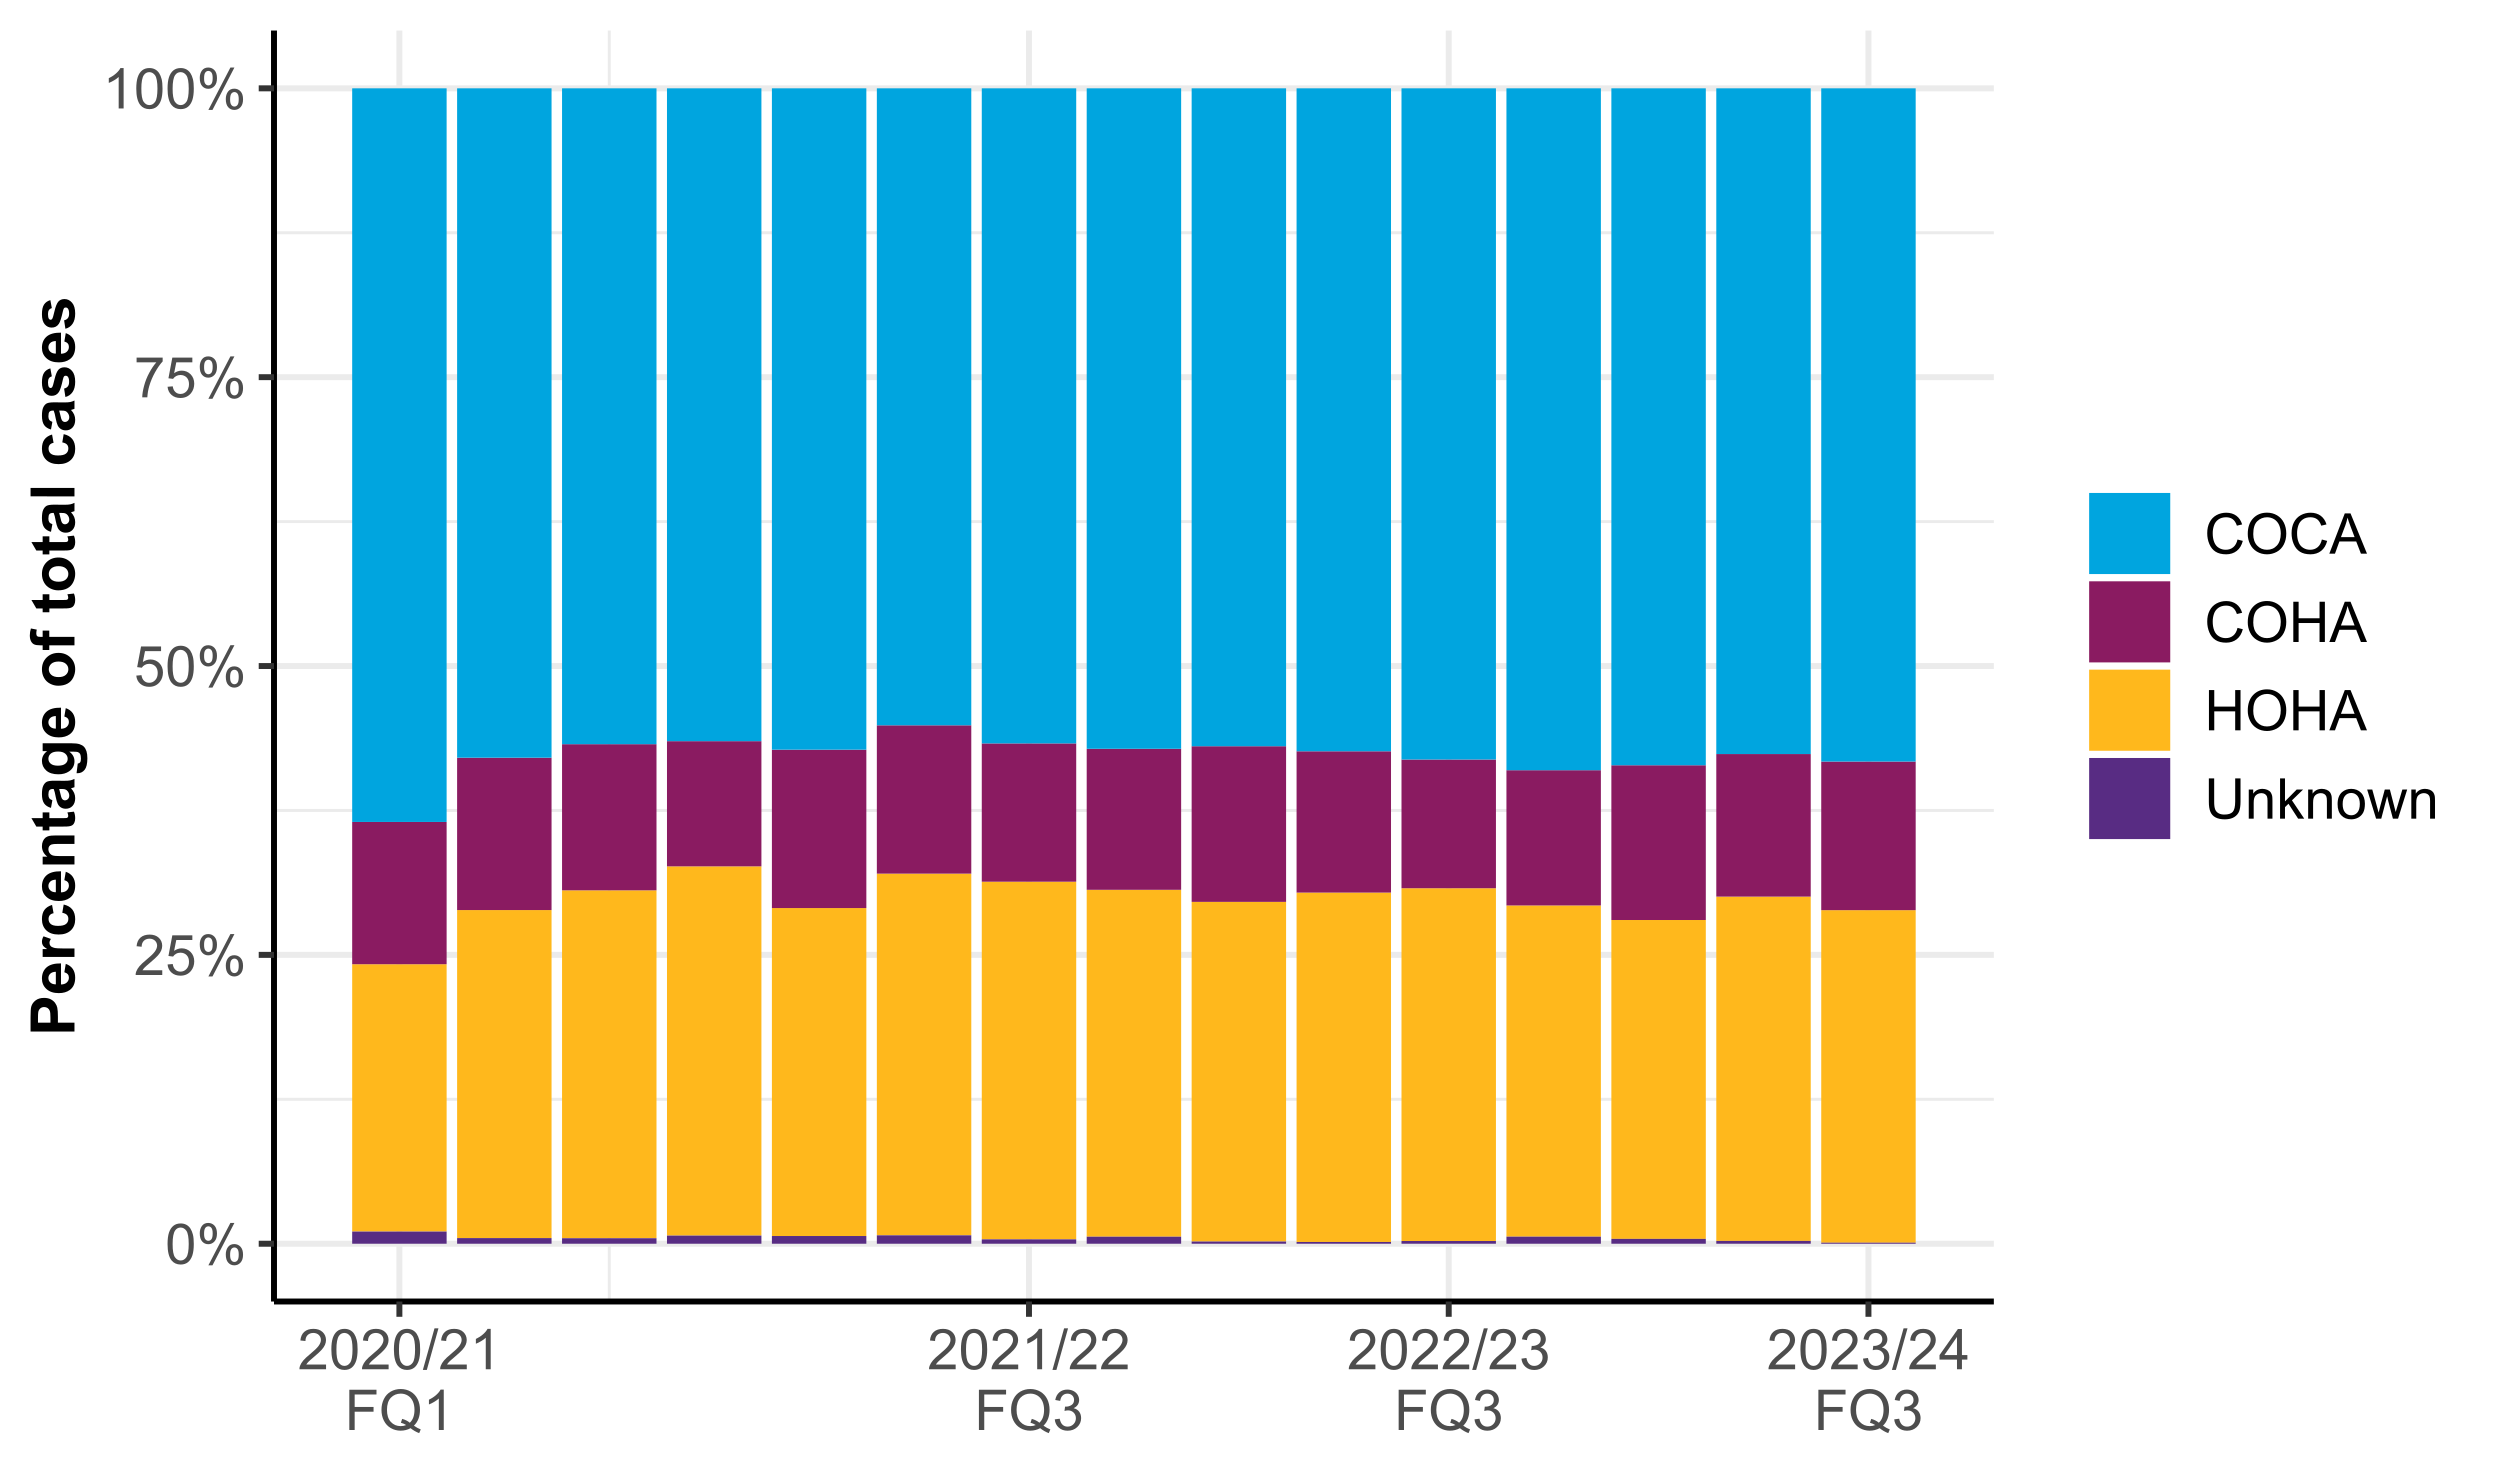 <svg width="652" height="384" xmlns="http://www.w3.org/2000/svg" xmlns:xlink="http://www.w3.org/1999/xlink" xml:space="preserve" overflow="hidden"><rect width="100%" height="100%" fill="#808080" stroke="none"/><defs><clipPath id="clip0"><rect x="74" y="154" width="652" height="384"/></clipPath><clipPath id="clip1"><rect x="145" y="161" width="449" height="333"/></clipPath><clipPath id="clip2"><rect x="145" y="439" width="449" height="3"/></clipPath><clipPath id="clip3"><rect x="145" y="364" width="449" height="2"/></clipPath><clipPath id="clip4"><rect x="145" y="288" width="449" height="4"/></clipPath><clipPath id="clip5"><rect x="145" y="214" width="449" height="2"/></clipPath><clipPath id="clip6"><rect x="231" y="161" width="3" height="333"/></clipPath><clipPath id="clip7"><rect x="145" y="476" width="449" height="4"/></clipPath><clipPath id="clip8"><rect x="145" y="402" width="449" height="3"/></clipPath><clipPath id="clip9"><rect x="145" y="326" width="449" height="3"/></clipPath><clipPath id="clip10"><rect x="145" y="251" width="449" height="3"/></clipPath><clipPath id="clip11"><rect x="145" y="175" width="449" height="3"/></clipPath><clipPath id="clip12"><rect x="176" y="161" width="4" height="333"/></clipPath><clipPath id="clip13"><rect x="340" y="161" width="4" height="333"/></clipPath><clipPath id="clip14"><rect x="450" y="161" width="3" height="333"/></clipPath><clipPath id="clip15"><rect x="559" y="161" width="5" height="333"/></clipPath></defs><g clip-path="url(#clip0)" transform="translate(-74 -154)"><path d="M74 154 726 154 726 538 74 538Z" fill="#FFFFFF"/><path d="M74 154 726 154 726 538 74 538Z" fill="#FFFFFF"/><path d="M74 538 726 538 726 154 74 154Z" stroke="#FFFFFF" stroke-width="1.552" stroke-linecap="round" stroke-linejoin="round" stroke-miterlimit="10" fill="none"/><g clip-path="url(#clip1)"><path d="M145.458 493.432 593.995 493.432 593.995 161.969 145.458 161.969Z" fill="#FFFFFF"/></g><g clip-path="url(#clip2)"><path d="M145.458 440.698 593.995 440.698" stroke="#EBEBEB" stroke-width="0.776" stroke-linejoin="round" stroke-miterlimit="10" fill="none"/></g><g clip-path="url(#clip3)"><path d="M145.458 365.365 593.995 365.365" stroke="#EBEBEB" stroke-width="0.776" stroke-linejoin="round" stroke-miterlimit="10" fill="none"/></g><g clip-path="url(#clip4)"><path d="M145.458 290.036 593.995 290.036" stroke="#EBEBEB" stroke-width="0.776" stroke-linejoin="round" stroke-miterlimit="10" fill="none"/></g><g clip-path="url(#clip5)"><path d="M145.458 214.703 593.995 214.703" stroke="#EBEBEB" stroke-width="0.776" stroke-linejoin="round" stroke-miterlimit="10" fill="none"/></g><g clip-path="url(#clip6)"><path d="M232.896 493.432 232.896 161.969" stroke="#EBEBEB" stroke-width="0.776" stroke-linejoin="round" stroke-miterlimit="10" fill="none"/></g><g clip-path="url(#clip7)"><path d="M145.458 478.365 593.995 478.365" stroke="#EBEBEB" stroke-width="1.552" stroke-linejoin="round" stroke-miterlimit="10" fill="none"/></g><g clip-path="url(#clip8)"><path d="M145.458 403.031 593.995 403.031" stroke="#EBEBEB" stroke-width="1.552" stroke-linejoin="round" stroke-miterlimit="10" fill="none"/></g><g clip-path="url(#clip9)"><path d="M145.458 327.703 593.995 327.703" stroke="#EBEBEB" stroke-width="1.552" stroke-linejoin="round" stroke-miterlimit="10" fill="none"/></g><g clip-path="url(#clip10)"><path d="M145.458 252.37 593.995 252.37" stroke="#EBEBEB" stroke-width="1.552" stroke-linejoin="round" stroke-miterlimit="10" fill="none"/></g><g clip-path="url(#clip11)"><path d="M145.458 177.036 593.995 177.036" stroke="#EBEBEB" stroke-width="1.552" stroke-linejoin="round" stroke-miterlimit="10" fill="none"/></g><g clip-path="url(#clip12)"><path d="M178.161 493.432 178.161 161.969" stroke="#EBEBEB" stroke-width="1.552" stroke-linejoin="round" stroke-miterlimit="10" fill="none"/></g><g clip-path="url(#clip13)"><path d="M342.359 493.432 342.359 161.969" stroke="#EBEBEB" stroke-width="1.552" stroke-linejoin="round" stroke-miterlimit="10" fill="none"/></g><g clip-path="url(#clip14)"><path d="M451.828 493.432 451.828 161.969" stroke="#EBEBEB" stroke-width="1.552" stroke-linejoin="round" stroke-miterlimit="10" fill="none"/></g><g clip-path="url(#clip15)"><path d="M561.292 493.432 561.292 161.969" stroke="#EBEBEB" stroke-width="1.552" stroke-linejoin="round" stroke-miterlimit="10" fill="none"/></g><path d="M165.849 475.193 190.479 475.193 190.479 405.469 165.849 405.469Z" fill="#FFB81C"/><path d="M165.849 405.469 190.479 405.469 190.479 368.365 165.849 368.365Z" fill="#8A1B61"/><path d="M165.849 368.365 190.479 368.365 190.479 177.036 165.849 177.036Z" fill="#00A5DF"/><path d="M165.849 478.365 190.479 478.365 190.479 475.193 165.849 475.193Z" fill="#582C83"/><path d="M193.214 476.896 217.844 476.896 217.844 391.344 193.214 391.344Z" fill="#FFB81C"/><path d="M193.214 391.344 217.844 391.344 217.844 351.609 193.214 351.609Z" fill="#8A1B61"/><path d="M193.214 351.604 217.844 351.604 217.844 177.036 193.214 177.036Z" fill="#00A5DF"/><path d="M193.214 478.365 217.844 478.365 217.844 476.896 193.214 476.896Z" fill="#582C83"/><path d="M220.583 476.932 245.214 476.932 245.214 386.198 220.583 386.198Z" fill="#FFB81C"/><path d="M220.583 386.198 245.214 386.198 245.214 348.083 220.583 348.083Z" fill="#8A1B61"/><path d="M220.583 348.083 245.214 348.083 245.214 177.036 220.583 177.036Z" fill="#00A5DF"/><path d="M220.583 478.365 245.214 478.365 245.214 476.932 220.583 476.932Z" fill="#582C83"/><path d="M247.948 476.245 272.578 476.245 272.578 379.943 247.948 379.943Z" fill="#FFB81C"/><path d="M247.948 379.943 272.578 379.943 272.578 347.297 247.948 347.297Z" fill="#8A1B61"/><path d="M247.948 347.297 272.578 347.297 272.578 177.036 247.948 177.036Z" fill="#00A5DF"/><path d="M247.948 478.365 272.578 478.365 272.578 476.245 247.948 476.245Z" fill="#582C83"/><path d="M275.312 476.354 299.943 476.354 299.943 390.818 275.312 390.818Z" fill="#FFB81C"/><path d="M275.312 390.823 299.943 390.823 299.943 349.516 275.312 349.516Z" fill="#8A1B61"/><path d="M275.312 349.51 299.943 349.51 299.943 177.036 275.312 177.036Z" fill="#00A5DF"/><path d="M275.312 478.365 299.943 478.365 299.943 476.354 275.312 476.354Z" fill="#582C83"/><path d="M302.682 476.172 327.312 476.172 327.312 381.844 302.682 381.844Z" fill="#FFB81C"/><path d="M302.682 381.844 327.312 381.844 327.312 343.156 302.682 343.156Z" fill="#8A1B61"/><path d="M302.682 343.156 327.312 343.156 327.312 177.036 302.682 177.036Z" fill="#00A5DF"/><path d="M302.682 478.365 327.312 478.365 327.312 476.172 302.682 476.172Z" fill="#582C83"/><path d="M330.047 477.224 354.677 477.224 354.677 383.953 330.047 383.953Z" fill="#FFB81C"/><path d="M330.047 383.948 354.677 383.948 354.677 347.875 330.047 347.875Z" fill="#8A1B61"/><path d="M330.047 347.88 354.677 347.88 354.677 177.036 330.047 177.036Z" fill="#00A5DF"/><path d="M330.047 478.365 354.677 478.365 354.677 477.224 330.047 477.224Z" fill="#582C83"/><path d="M357.411 476.531 382.042 476.531 382.042 386.068 357.411 386.068Z" fill="#FFB81C"/><path d="M357.411 386.062 382.042 386.062 382.042 349.276 357.411 349.276Z" fill="#8A1B61"/><path d="M357.411 349.281 382.042 349.281 382.042 177.036 357.411 177.036Z" fill="#00A5DF"/><path d="M357.411 478.365 382.042 478.365 382.042 476.531 357.411 476.531Z" fill="#582C83"/><path d="M384.781 477.797 409.411 477.797 409.411 389.208 384.781 389.208Z" fill="#FFB81C"/><path d="M384.781 389.208 409.411 389.208 409.411 348.615 384.781 348.615Z" fill="#8A1B61"/><path d="M384.781 348.615 409.411 348.615 409.411 177.036 384.781 177.036Z" fill="#00A5DF"/><path d="M384.781 478.365 409.411 478.365 409.411 477.797 384.781 477.797Z" fill="#582C83"/><path d="M412.146 477.906 436.776 477.906 436.776 386.781 412.146 386.781Z" fill="#FFB81C"/><path d="M412.146 386.786 436.776 386.786 436.776 349.932 412.146 349.932Z" fill="#8A1B61"/><path d="M412.146 349.932 436.776 349.932 436.776 177.036 412.146 177.036Z" fill="#00A5DF"/><path d="M412.146 478.365 436.776 478.365 436.776 477.906 412.146 477.906Z" fill="#582C83"/><path d="M439.51 477.656 464.141 477.656 464.141 385.651 439.51 385.651Z" fill="#FFB81C"/><path d="M439.51 385.651 464.141 385.651 464.141 352.083 439.51 352.083Z" fill="#8A1B61"/><path d="M439.51 352.078 464.141 352.078 464.141 177.036 439.51 177.036Z" fill="#00A5DF"/><path d="M439.51 478.365 464.141 478.365 464.141 477.656 439.51 477.656Z" fill="#582C83"/><path d="M466.88 476.521 491.51 476.521 491.51 390.135 466.88 390.135Z" fill="#FFB81C"/><path d="M466.88 390.141 491.51 390.141 491.51 354.87 466.88 354.87Z" fill="#8A1B61"/><path d="M466.88 354.87 491.51 354.87 491.51 177.036 466.88 177.036Z" fill="#00A5DF"/><path d="M466.88 478.365 491.51 478.365 491.51 476.521 466.88 476.521Z" fill="#582C83"/><path d="M494.245 477.099 518.875 477.099 518.875 393.938 494.245 393.938Z" fill="#FFB81C"/><path d="M494.245 393.938 518.875 393.938 518.875 353.578 494.245 353.578Z" fill="#8A1B61"/><path d="M494.245 353.578 518.875 353.578 518.875 177.036 494.245 177.036Z" fill="#00A5DF"/><path d="M494.245 478.365 518.875 478.365 518.875 477.099 494.245 477.099Z" fill="#582C83"/><path d="M521.609 477.63 546.24 477.63 546.24 387.839 521.609 387.839Z" fill="#FFB81C"/><path d="M521.609 387.839 546.24 387.839 546.24 350.656 521.609 350.656Z" fill="#8A1B61"/><path d="M521.609 350.656 546.24 350.656 546.24 177.036 521.609 177.036Z" fill="#00A5DF"/><path d="M521.609 478.365 546.24 478.365 546.24 477.63 521.609 477.63Z" fill="#582C83"/><path d="M548.979 478.104 573.609 478.104 573.609 391.37 548.979 391.37Z" fill="#FFB81C"/><path d="M548.979 391.37 573.609 391.37 573.609 352.609 548.979 352.609Z" fill="#8A1B61"/><path d="M548.979 352.609 573.609 352.609 573.609 177.036 548.979 177.036Z" fill="#00A5DF"/><path d="M548.979 478.365 573.609 478.365 573.609 478.099 548.979 478.099Z" fill="#582C83"/><path d="M145.458 493.432 145.458 161.969" stroke="#000000" stroke-width="1.552" stroke-linejoin="round" stroke-miterlimit="10" fill="none"/><path d="M117.698 478.438C117.698 477.198 117.823 476.198 118.078 475.438 118.333 474.682 118.714 474.099 119.219 473.688 119.719 473.281 120.354 473.078 121.12 473.073 121.682 473.078 122.172 473.193 122.599 473.417 123.021 473.646 123.375 473.969 123.656 474.396 123.932 474.823 124.151 475.344 124.307 475.958 124.464 476.573 124.542 477.401 124.542 478.438 124.542 479.672 124.411 480.667 124.161 481.422 123.906 482.177 123.531 482.76 123.031 483.172 122.526 483.583 121.891 483.786 121.12 483.792 120.109 483.786 119.312 483.427 118.734 482.703 118.042 481.833 117.698 480.411 117.698 478.438ZM119.021 478.438C119.016 480.161 119.219 481.307 119.625 481.88 120.026 482.453 120.526 482.74 121.12 482.734 121.714 482.74 122.208 482.453 122.615 481.875 123.01 481.307 123.214 480.161 123.219 478.438 123.214 476.714 123.01 475.568 122.615 474.995 122.208 474.432 121.708 474.146 121.104 474.141 120.51 474.146 120.036 474.396 119.688 474.891 119.24 475.536 119.016 476.719 119.021 478.438Z" fill="#4D4D4D"/><path d="M126.1 475.635C126.094 474.891 126.282 474.25 126.662 473.724 127.037 473.203 127.584 472.943 128.303 472.938 128.959 472.943 129.506 473.177 129.938 473.646 130.37 474.115 130.589 474.807 130.589 475.714 130.589 476.609 130.37 477.292 129.933 477.771 129.495 478.25 128.954 478.49 128.318 478.49 127.678 478.49 127.152 478.255 126.73 477.781 126.308 477.307 126.094 476.594 126.1 475.635ZM128.339 473.823C128.016 473.828 127.751 473.964 127.542 474.24 127.329 474.521 127.219 475.031 127.225 475.766 127.219 476.443 127.329 476.917 127.542 477.188 127.756 477.464 128.021 477.599 128.339 477.599 128.662 477.599 128.928 477.464 129.146 477.188 129.355 476.911 129.464 476.406 129.464 475.667 129.464 474.99 129.355 474.51 129.141 474.234 128.923 473.964 128.657 473.828 128.339 473.823ZM128.344 484 134.089 472.938 135.136 472.938 129.412 484ZM132.886 481.151C132.886 480.401 133.074 479.76 133.449 479.24 133.824 478.719 134.37 478.458 135.1 478.453 135.756 478.458 136.303 478.693 136.735 479.161 137.167 479.63 137.386 480.323 137.386 481.229 137.386 482.125 137.167 482.807 136.73 483.281 136.292 483.76 135.751 483.995 135.105 484 134.469 483.995 133.938 483.766 133.516 483.292 133.094 482.823 132.886 482.109 132.886 481.151ZM135.136 479.339C134.808 479.344 134.537 479.479 134.329 479.755 134.115 480.036 134.011 480.547 134.011 481.281 134.011 481.953 134.115 482.427 134.334 482.698 134.542 482.979 134.808 483.115 135.131 483.115 135.454 483.115 135.725 482.979 135.938 482.698 136.152 482.427 136.261 481.917 136.261 481.177 136.261 480.5 136.152 480.026 135.938 479.75 135.719 479.479 135.454 479.344 135.136 479.339Z" fill="#4D4D4D"/><path d="M116.318 407.042 116.318 408.281 109.375 408.281C109.359 407.974 109.411 407.677 109.526 407.385 109.703 406.917 109.984 406.453 110.375 405.99 110.76 405.536 111.323 405.005 112.062 404.401 113.203 403.469 113.974 402.729 114.375 402.177 114.771 401.635 114.969 401.115 114.974 400.625 114.969 400.115 114.786 399.688 114.427 399.333 114.057 398.99 113.583 398.812 113 398.807 112.375 398.812 111.88 399 111.51 399.365 111.135 399.74 110.943 400.255 110.943 400.911L109.62 400.776C109.708 399.792 110.047 399.036 110.641 398.516 111.229 398 112.026 397.745 113.026 397.74 114.036 397.745 114.833 398.021 115.422 398.578 116.005 399.141 116.297 399.833 116.302 400.656 116.297 401.078 116.214 401.495 116.042 401.896 115.87 402.302 115.583 402.729 115.188 403.177 114.786 403.63 114.125 404.245 113.203 405.021 112.427 405.677 111.927 406.115 111.708 406.344 111.484 406.578 111.307 406.812 111.167 407.042Z" fill="#4D4D4D"/><path d="M117.699 405.531 119.053 405.417C119.146 406.078 119.381 406.573 119.751 406.906 120.11 407.24 120.548 407.406 121.068 407.401 121.683 407.406 122.209 407.172 122.646 406.698 123.074 406.234 123.292 405.615 123.292 404.839 123.292 404.104 123.084 403.526 122.673 403.099 122.256 402.677 121.714 402.464 121.048 402.458 120.631 402.464 120.256 402.557 119.923 402.745 119.584 402.938 119.324 403.182 119.136 403.474L117.928 403.318 118.943 397.927 124.162 397.927 124.162 399.156 119.975 399.156 119.412 401.979C120.037 401.547 120.699 401.328 121.391 401.323 122.303 401.328 123.074 401.646 123.709 402.276 124.334 402.911 124.652 403.729 124.657 404.724 124.652 405.677 124.376 406.495 123.829 407.188 123.152 408.031 122.23 408.453 121.068 408.458 120.11 408.453 119.334 408.188 118.735 407.656 118.126 407.125 117.782 406.417 117.699 405.531Z" fill="#4D4D4D"/><path d="M126.1 400.302C126.095 399.557 126.283 398.917 126.663 398.391 127.038 397.87 127.585 397.609 128.303 397.604 128.96 397.609 129.507 397.844 129.939 398.312 130.371 398.781 130.59 399.474 130.59 400.38 130.59 401.276 130.371 401.958 129.934 402.438 129.496 402.917 128.954 403.156 128.319 403.156 127.678 403.156 127.152 402.922 126.73 402.448 126.309 401.974 126.095 401.26 126.1 400.302ZM128.34 398.49C128.017 398.495 127.751 398.63 127.543 398.906 127.329 399.188 127.22 399.698 127.225 400.432 127.22 401.109 127.329 401.583 127.543 401.854 127.757 402.13 128.022 402.266 128.34 402.266 128.663 402.266 128.928 402.13 129.147 401.854 129.355 401.578 129.465 401.073 129.465 400.333 129.465 399.656 129.355 399.177 129.142 398.901 128.923 398.63 128.658 398.495 128.34 398.49ZM128.345 408.667 134.09 397.604 135.137 397.604 129.413 408.667ZM132.887 405.818C132.887 405.068 133.074 404.427 133.449 403.906 133.824 403.385 134.371 403.125 135.1 403.12 135.757 403.125 136.303 403.359 136.736 403.828 137.168 404.297 137.387 404.99 137.387 405.896 137.387 406.792 137.168 407.474 136.73 407.948 136.293 408.427 135.751 408.661 135.105 408.667 134.47 408.661 133.939 408.432 133.517 407.958 133.095 407.49 132.887 406.776 132.887 405.818ZM135.137 404.005C134.809 404.01 134.538 404.146 134.329 404.422 134.116 404.703 134.012 405.214 134.012 405.948 134.012 406.62 134.116 407.094 134.335 407.365 134.543 407.646 134.809 407.781 135.132 407.781 135.454 407.781 135.725 407.646 135.939 407.365 136.152 407.094 136.262 406.583 136.262 405.844 136.262 405.167 136.152 404.693 135.939 404.417 135.72 404.146 135.454 404.01 135.137 404.005Z" fill="#4D4D4D"/><path d="M109.542 330.198 110.896 330.083C110.99 330.745 111.224 331.24 111.594 331.573 111.953 331.906 112.391 332.073 112.911 332.068 113.526 332.073 114.052 331.839 114.49 331.365 114.917 330.901 115.135 330.281 115.135 329.505 115.135 328.771 114.927 328.193 114.516 327.766 114.099 327.344 113.557 327.13 112.891 327.125 112.474 327.13 112.099 327.224 111.766 327.411 111.427 327.604 111.167 327.849 110.979 328.141L109.771 327.984 110.786 322.594 116.005 322.594 116.005 323.823 111.818 323.823 111.255 326.646C111.88 326.214 112.542 325.995 113.234 325.99 114.146 325.995 114.917 326.312 115.552 326.943 116.177 327.578 116.495 328.396 116.5 329.391 116.495 330.344 116.219 331.161 115.672 331.854 114.995 332.698 114.073 333.12 112.911 333.125 111.953 333.12 111.177 332.854 110.578 332.323 109.969 331.792 109.625 331.083 109.542 330.198Z" fill="#4D4D4D"/><path d="M117.699 327.771C117.699 326.531 117.824 325.531 118.079 324.771 118.334 324.016 118.714 323.432 119.219 323.021 119.719 322.615 120.355 322.411 121.12 322.406 121.683 322.411 122.173 322.526 122.6 322.75 123.021 322.979 123.376 323.302 123.657 323.729 123.933 324.156 124.152 324.677 124.308 325.292 124.464 325.906 124.542 326.734 124.542 327.771 124.542 329.005 124.412 330 124.162 330.755 123.907 331.51 123.532 332.094 123.032 332.505 122.527 332.917 121.891 333.12 121.12 333.125 120.11 333.12 119.313 332.76 118.735 332.036 118.042 331.167 117.699 329.745 117.699 327.771ZM119.021 327.771C119.016 329.495 119.219 330.641 119.626 331.214 120.027 331.786 120.527 332.073 121.12 332.068 121.714 332.073 122.209 331.786 122.615 331.208 123.011 330.641 123.214 329.495 123.219 327.771 123.214 326.047 123.011 324.901 122.615 324.328 122.209 323.766 121.709 323.479 121.105 323.474 120.511 323.479 120.037 323.729 119.688 324.224 119.24 324.87 119.016 326.052 119.021 327.771Z" fill="#4D4D4D"/><path d="M126.1 324.969C126.095 324.224 126.283 323.583 126.663 323.057 127.038 322.536 127.585 322.276 128.303 322.271 128.96 322.276 129.507 322.51 129.939 322.979 130.371 323.448 130.59 324.141 130.59 325.047 130.59 325.943 130.371 326.625 129.934 327.104 129.496 327.583 128.954 327.823 128.319 327.823 127.678 327.823 127.152 327.589 126.73 327.115 126.309 326.641 126.095 325.927 126.1 324.969ZM128.34 323.156C128.017 323.161 127.751 323.297 127.543 323.573 127.329 323.854 127.22 324.365 127.225 325.099 127.22 325.776 127.329 326.25 127.543 326.521 127.757 326.797 128.022 326.932 128.34 326.932 128.663 326.932 128.928 326.797 129.147 326.521 129.355 326.245 129.465 325.74 129.465 325 129.465 324.323 129.355 323.844 129.142 323.568 128.923 323.297 128.658 323.161 128.34 323.156ZM128.345 333.333 134.09 322.271 135.137 322.271 129.413 333.333ZM132.887 330.484C132.887 329.734 133.074 329.094 133.449 328.573 133.824 328.052 134.371 327.792 135.1 327.786 135.757 327.792 136.303 328.026 136.736 328.495 137.168 328.964 137.387 329.656 137.387 330.562 137.387 331.458 137.168 332.141 136.73 332.615 136.293 333.094 135.751 333.328 135.105 333.333 134.47 333.328 133.939 333.099 133.517 332.625 133.095 332.156 132.887 331.443 132.887 330.484ZM135.137 328.672C134.809 328.677 134.538 328.812 134.329 329.089 134.116 329.37 134.012 329.88 134.012 330.615 134.012 331.286 134.116 331.76 134.335 332.031 134.543 332.312 134.809 332.448 135.132 332.448 135.454 332.448 135.725 332.312 135.939 332.031 136.152 331.76 136.262 331.25 136.262 330.51 136.262 329.833 136.152 329.359 135.939 329.083 135.72 328.812 135.454 328.677 135.137 328.672Z" fill="#4D4D4D"/><path d="M109.625 248.495 109.625 247.255 116.422 247.255 116.422 248.26C115.75 248.974 115.089 249.922 114.438 251.099 113.776 252.281 113.266 253.495 112.911 254.734 112.651 255.62 112.49 256.578 112.422 257.62L111.094 257.62C111.104 256.797 111.266 255.802 111.578 254.625 111.885 253.458 112.333 252.328 112.917 251.245 113.495 250.161 114.109 249.245 114.771 248.495Z" fill="#4D4D4D"/><path d="M117.699 254.87 119.053 254.755C119.146 255.417 119.381 255.911 119.751 256.245 120.11 256.578 120.548 256.745 121.068 256.74 121.683 256.745 122.209 256.51 122.646 256.036 123.074 255.573 123.292 254.953 123.292 254.177 123.292 253.443 123.084 252.865 122.673 252.437 122.256 252.016 121.714 251.802 121.048 251.797 120.631 251.802 120.256 251.896 119.923 252.083 119.584 252.276 119.324 252.521 119.136 252.812L117.928 252.656 118.943 247.266 124.162 247.266 124.162 248.495 119.975 248.495 119.412 251.318C120.037 250.885 120.699 250.667 121.391 250.661 122.303 250.667 123.074 250.984 123.709 251.615 124.334 252.25 124.652 253.068 124.657 254.062 124.652 255.016 124.376 255.833 123.829 256.526 123.152 257.37 122.23 257.792 121.068 257.797 120.11 257.792 119.334 257.526 118.735 256.995 118.126 256.464 117.782 255.755 117.699 254.87Z" fill="#4D4D4D"/><path d="M126.1 249.641C126.095 248.896 126.283 248.255 126.663 247.729 127.038 247.208 127.585 246.948 128.303 246.943 128.96 246.948 129.507 247.182 129.939 247.651 130.371 248.12 130.59 248.812 130.59 249.719 130.59 250.615 130.371 251.297 129.934 251.776 129.496 252.255 128.954 252.495 128.319 252.495 127.678 252.495 127.152 252.26 126.73 251.786 126.309 251.312 126.095 250.599 126.1 249.641ZM128.34 247.828C128.017 247.833 127.751 247.969 127.543 248.245 127.329 248.526 127.22 249.036 127.225 249.771 127.22 250.448 127.329 250.922 127.543 251.193 127.757 251.469 128.022 251.604 128.34 251.604 128.663 251.604 128.928 251.469 129.147 251.193 129.355 250.917 129.465 250.411 129.465 249.672 129.465 248.995 129.355 248.516 129.142 248.24 128.923 247.969 128.658 247.833 128.34 247.828ZM128.345 258.005 134.09 246.943 135.137 246.943 129.413 258.005ZM132.887 255.156C132.887 254.406 133.074 253.766 133.449 253.245 133.824 252.724 134.371 252.464 135.1 252.458 135.757 252.464 136.303 252.698 136.736 253.167 137.168 253.635 137.387 254.328 137.387 255.234 137.387 256.13 137.168 256.812 136.73 257.286 136.293 257.766 135.751 258 135.105 258.005 134.47 258 133.939 257.771 133.517 257.297 133.095 256.828 132.887 256.115 132.887 255.156ZM135.137 253.344C134.809 253.349 134.538 253.484 134.329 253.76 134.116 254.042 134.012 254.552 134.012 255.286 134.012 255.958 134.116 256.432 134.335 256.703 134.543 256.984 134.809 257.12 135.132 257.12 135.454 257.12 135.725 256.984 135.939 256.703 136.152 256.432 136.262 255.922 136.262 255.182 136.262 254.505 136.152 254.031 135.939 253.755 135.72 253.484 135.454 253.349 135.137 253.344Z" fill="#4D4D4D"/><path d="M106.24 182.286 104.953 182.286 104.953 174.073C104.635 174.375 104.229 174.672 103.729 174.964 103.224 175.266 102.771 175.484 102.375 175.625L102.375 174.38C103.089 174.042 103.719 173.635 104.26 173.151 104.802 172.672 105.182 172.203 105.411 171.745L106.24 171.745Z" fill="#4D4D4D"/><path d="M109.542 177.109C109.542 175.87 109.667 174.87 109.923 174.109 110.178 173.354 110.558 172.771 111.063 172.359 111.563 171.953 112.199 171.75 112.964 171.745 113.527 171.75 114.016 171.865 114.443 172.089 114.865 172.318 115.219 172.641 115.501 173.068 115.777 173.495 115.995 174.016 116.152 174.63 116.308 175.245 116.386 176.073 116.386 177.109 116.386 178.344 116.256 179.339 116.006 180.094 115.751 180.849 115.376 181.432 114.876 181.844 114.37 182.255 113.735 182.458 112.964 182.464 111.954 182.458 111.157 182.099 110.579 181.375 109.886 180.505 109.542 179.083 109.542 177.109ZM110.865 177.109C110.86 178.833 111.063 179.979 111.469 180.552 111.87 181.125 112.37 181.411 112.964 181.406 113.558 181.411 114.053 181.125 114.459 180.547 114.855 179.979 115.058 178.833 115.063 177.109 115.058 175.385 114.855 174.24 114.459 173.667 114.053 173.104 113.553 172.818 112.949 172.812 112.355 172.818 111.881 173.068 111.532 173.562 111.084 174.208 110.86 175.391 110.865 177.109Z" fill="#4D4D4D"/><path d="M117.699 177.109C117.699 175.87 117.824 174.87 118.079 174.109 118.335 173.354 118.715 172.771 119.22 172.359 119.72 171.953 120.355 171.75 121.121 171.745 121.684 171.75 122.173 171.865 122.6 172.089 123.022 172.318 123.376 172.641 123.658 173.068 123.934 173.495 124.152 174.016 124.309 174.63 124.465 175.245 124.543 176.073 124.543 177.109 124.543 178.344 124.413 179.339 124.163 180.094 123.908 180.849 123.533 181.432 123.033 181.844 122.527 182.255 121.892 182.458 121.121 182.464 120.111 182.458 119.314 182.099 118.736 181.375 118.043 180.505 117.699 179.083 117.699 177.109ZM119.022 177.109C119.017 178.833 119.22 179.979 119.626 180.552 120.027 181.125 120.527 181.411 121.121 181.406 121.715 181.411 122.21 181.125 122.616 180.547 123.012 179.979 123.215 178.833 123.22 177.109 123.215 175.385 123.012 174.24 122.616 173.667 122.21 173.104 121.71 172.818 121.105 172.812 120.512 172.818 120.038 173.068 119.689 173.562 119.241 174.208 119.017 175.391 119.022 177.109Z" fill="#4D4D4D"/><path d="M126.101 174.307C126.096 173.562 126.283 172.922 126.663 172.396 127.038 171.875 127.585 171.615 128.304 171.609 128.96 171.615 129.507 171.849 129.939 172.318 130.372 172.786 130.59 173.479 130.59 174.385 130.59 175.281 130.372 175.964 129.934 176.443 129.497 176.922 128.955 177.161 128.32 177.161 127.679 177.161 127.153 176.927 126.731 176.453 126.309 175.979 126.096 175.266 126.101 174.307ZM128.34 172.495C128.018 172.5 127.752 172.635 127.544 172.911 127.33 173.193 127.221 173.703 127.226 174.438 127.221 175.115 127.33 175.589 127.544 175.859 127.757 176.135 128.023 176.271 128.34 176.271 128.663 176.271 128.929 176.135 129.148 175.859 129.356 175.583 129.465 175.078 129.465 174.339 129.465 173.661 129.356 173.182 129.143 172.906 128.924 172.635 128.658 172.5 128.34 172.495ZM128.346 182.672 134.09 171.609 135.137 171.609 129.413 182.672ZM132.887 179.823C132.887 179.073 133.075 178.432 133.45 177.911 133.825 177.391 134.372 177.13 135.101 177.125 135.757 177.13 136.304 177.365 136.736 177.833 137.169 178.302 137.387 178.995 137.387 179.901 137.387 180.797 137.169 181.479 136.731 181.953 136.294 182.432 135.752 182.667 135.106 182.672 134.471 182.667 133.939 182.438 133.518 181.964 133.096 181.495 132.887 180.781 132.887 179.823ZM135.137 178.01C134.809 178.016 134.538 178.151 134.33 178.427 134.117 178.708 134.012 179.219 134.012 179.953 134.012 180.625 134.117 181.099 134.335 181.37 134.544 181.651 134.809 181.786 135.132 181.786 135.455 181.786 135.726 181.651 135.939 181.37 136.153 181.099 136.262 180.589 136.262 179.849 136.262 179.172 136.153 178.698 135.939 178.422 135.721 178.151 135.455 178.016 135.137 178.01Z" fill="#4D4D4D"/><path d="M141.474 478.365 145.458 478.365" stroke="#333333" stroke-width="1.552" stroke-linejoin="round" stroke-miterlimit="10" fill="none"/><path d="M141.474 403.031 145.458 403.031" stroke="#333333" stroke-width="1.552" stroke-linejoin="round" stroke-miterlimit="10" fill="none"/><path d="M141.474 327.703 145.458 327.703" stroke="#333333" stroke-width="1.552" stroke-linejoin="round" stroke-miterlimit="10" fill="none"/><path d="M141.474 252.37 145.458 252.37" stroke="#333333" stroke-width="1.552" stroke-linejoin="round" stroke-miterlimit="10" fill="none"/><path d="M141.474 177.036 145.458 177.036" stroke="#333333" stroke-width="1.552" stroke-linejoin="round" stroke-miterlimit="10" fill="none"/><path d="M145.458 493.432 593.995 493.432" stroke="#000000" stroke-width="1.552" stroke-linejoin="round" stroke-miterlimit="10" fill="none"/><path d="M178.161 497.417 178.161 493.432" stroke="#333333" stroke-width="1.552" stroke-linejoin="round" stroke-miterlimit="10" fill="none"/><path d="M342.359 497.417 342.359 493.432" stroke="#333333" stroke-width="1.552" stroke-linejoin="round" stroke-miterlimit="10" fill="none"/><path d="M451.828 497.417 451.828 493.432" stroke="#333333" stroke-width="1.552" stroke-linejoin="round" stroke-miterlimit="10" fill="none"/><path d="M561.292 497.417 561.292 493.432" stroke="#333333" stroke-width="1.552" stroke-linejoin="round" stroke-miterlimit="10" fill="none"/><path d="M159.036 509.865 159.036 511.104 152.094 511.104C152.078 510.797 152.13 510.5 152.245 510.208 152.422 509.74 152.703 509.276 153.094 508.812 153.479 508.359 154.042 507.828 154.781 507.224 155.922 506.292 156.693 505.552 157.094 505 157.49 504.458 157.688 503.938 157.693 503.448 157.688 502.938 157.505 502.51 157.146 502.156 156.776 501.812 156.302 501.635 155.719 501.63 155.094 501.635 154.599 501.823 154.229 502.188 153.854 502.562 153.661 503.078 153.661 503.734L152.339 503.599C152.427 502.615 152.766 501.859 153.359 501.339 153.948 500.823 154.745 500.568 155.745 500.562 156.755 500.568 157.552 500.844 158.141 501.401 158.724 501.964 159.016 502.656 159.021 503.479 159.016 503.901 158.932 504.318 158.76 504.719 158.589 505.125 158.302 505.552 157.906 506 157.505 506.453 156.844 507.068 155.922 507.844 155.146 508.5 154.646 508.938 154.427 509.167 154.203 509.401 154.026 509.635 153.885 509.865Z" fill="#4D4D4D"/><path d="M160.417 505.927C160.417 504.688 160.542 503.688 160.798 502.927 161.053 502.172 161.433 501.589 161.938 501.177 162.438 500.771 163.074 500.568 163.839 500.562 164.402 500.568 164.891 500.682 165.318 500.906 165.74 501.135 166.094 501.458 166.376 501.885 166.652 502.312 166.87 502.833 167.027 503.448 167.183 504.062 167.261 504.891 167.261 505.927 167.261 507.161 167.131 508.156 166.881 508.911 166.626 509.667 166.251 510.25 165.751 510.661 165.245 511.073 164.61 511.276 163.839 511.281 162.829 511.276 162.032 510.917 161.454 510.193 160.761 509.323 160.417 507.901 160.417 505.927ZM161.74 505.927C161.735 507.651 161.938 508.797 162.344 509.37 162.745 509.943 163.245 510.229 163.839 510.224 164.433 510.229 164.928 509.943 165.334 509.365 165.73 508.797 165.933 507.651 165.938 505.927 165.933 504.203 165.73 503.057 165.334 502.484 164.928 501.922 164.428 501.635 163.824 501.63 163.23 501.635 162.756 501.885 162.407 502.38 161.959 503.026 161.735 504.208 161.74 505.927Z" fill="#4D4D4D"/><path d="M175.35 509.865 175.35 511.104 168.408 511.104C168.392 510.797 168.444 510.5 168.559 510.208 168.736 509.74 169.017 509.276 169.408 508.812 169.793 508.359 170.355 507.828 171.095 507.224 172.236 506.292 173.007 505.552 173.408 505 173.803 504.458 174.001 503.938 174.007 503.448 174.001 502.938 173.819 502.51 173.46 502.156 173.09 501.812 172.616 501.635 172.033 501.63 171.408 501.635 170.913 501.823 170.543 502.188 170.168 502.562 169.975 503.078 169.975 503.734L168.652 503.599C168.741 502.615 169.079 501.859 169.673 501.339 170.262 500.823 171.059 500.568 172.059 500.562 173.069 500.568 173.866 500.844 174.454 501.401 175.038 501.964 175.329 502.656 175.335 503.479 175.329 503.901 175.246 504.318 175.074 504.719 174.902 505.125 174.616 505.552 174.22 506 173.819 506.453 173.158 507.068 172.236 507.844 171.46 508.5 170.96 508.938 170.741 509.167 170.517 509.401 170.34 509.635 170.199 509.865Z" fill="#4D4D4D"/><path d="M176.731 505.927C176.731 504.688 176.856 503.688 177.111 502.927 177.367 502.172 177.747 501.589 178.252 501.177 178.752 500.771 179.387 500.568 180.153 500.562 180.715 500.568 181.205 500.682 181.632 500.906 182.054 501.135 182.408 501.458 182.689 501.885 182.965 502.312 183.184 502.833 183.34 503.448 183.497 504.062 183.575 504.891 183.575 505.927 183.575 507.161 183.445 508.156 183.195 508.911 182.939 509.667 182.564 510.25 182.064 510.661 181.559 511.073 180.924 511.276 180.153 511.281 179.143 511.276 178.346 510.917 177.768 510.193 177.075 509.323 176.731 507.901 176.731 505.927ZM178.054 505.927C178.049 507.651 178.252 508.797 178.658 509.37 179.059 509.943 179.559 510.229 180.153 510.224 180.747 510.229 181.242 509.943 181.648 509.365 182.044 508.797 182.247 507.651 182.252 505.927 182.247 504.203 182.044 503.057 181.648 502.484 181.242 501.922 180.742 501.635 180.137 501.63 179.544 501.635 179.07 501.885 178.721 502.38 178.273 503.026 178.049 504.208 178.054 505.927Z" fill="#4D4D4D"/><path d="M184.279 511.281 187.32 500.427 188.352 500.427 185.315 511.281Z" fill="#4D4D4D"/><path d="M195.739 509.865 195.739 511.104 188.796 511.104C188.781 510.797 188.833 510.5 188.947 510.208 189.124 509.74 189.406 509.276 189.796 508.812 190.182 508.359 190.744 507.828 191.484 507.224 192.624 506.292 193.395 505.552 193.796 505 194.192 504.458 194.39 503.938 194.395 503.448 194.39 502.938 194.208 502.51 193.848 502.156 193.479 501.812 193.005 501.635 192.421 501.63 191.796 501.635 191.301 501.823 190.932 502.188 190.557 502.562 190.364 503.078 190.364 503.734L189.041 503.599C189.13 502.615 189.468 501.859 190.062 501.339 190.65 500.823 191.447 500.568 192.447 500.562 193.458 500.568 194.255 500.844 194.843 501.401 195.426 501.964 195.718 502.656 195.723 503.479 195.718 503.901 195.635 504.318 195.463 504.719 195.291 505.125 195.005 505.552 194.609 506 194.208 506.453 193.546 507.068 192.624 507.844 191.848 508.5 191.348 508.938 191.13 509.167 190.906 509.401 190.729 509.635 190.588 509.865Z" fill="#4D4D4D"/><path d="M201.974 511.104 200.688 511.104 200.688 502.891C200.37 503.193 199.964 503.49 199.464 503.781 198.958 504.083 198.505 504.302 198.109 504.443L198.109 503.198C198.823 502.859 199.453 502.453 199.995 501.969 200.536 501.49 200.917 501.021 201.146 500.562L201.974 500.562Z" fill="#4D4D4D"/><path d="M165.104 526.943 165.104 516.443 172.188 516.443 172.188 517.682 166.495 517.682 166.495 520.932 171.422 520.932 171.422 522.172 166.495 522.172 166.495 526.943Z" fill="#4D4D4D"/><path d="M181.949 525.818C182.584 526.266 183.178 526.594 183.73 526.792L183.324 527.76C182.563 527.484 181.813 527.057 181.068 526.469 180.287 526.901 179.428 527.115 178.49 527.12 177.537 527.115 176.673 526.891 175.902 526.432 175.126 525.979 174.532 525.333 174.115 524.5 173.693 523.672 173.485 522.734 173.49 521.693 173.485 520.661 173.693 519.719 174.12 518.865 174.537 518.016 175.136 517.37 175.912 516.922 176.688 516.479 177.558 516.255 178.516 516.255 179.485 516.255 180.355 516.49 181.136 516.948 181.912 517.417 182.506 518.062 182.917 518.885 183.324 519.719 183.532 520.651 183.532 521.688 183.532 522.557 183.396 523.333 183.136 524.021 182.87 524.708 182.475 525.307 181.949 525.818ZM178.891 524.042C179.693 524.271 180.355 524.604 180.876 525.047 181.688 524.302 182.094 523.182 182.1 521.688 182.094 520.839 181.949 520.094 181.662 519.458 181.37 518.823 180.949 518.333 180.396 517.979 179.839 517.635 179.214 517.458 178.527 517.453 177.485 517.458 176.626 517.812 175.943 518.516 175.261 519.229 174.923 520.286 174.923 521.693 174.923 523.057 175.256 524.109 175.933 524.839 176.605 525.573 177.469 525.938 178.527 525.932 179.016 525.938 179.485 525.844 179.928 525.651 179.49 525.375 179.032 525.172 178.553 525.052Z" fill="#4D4D4D"/><path d="M189.732 526.943 188.445 526.943 188.445 518.729C188.128 519.031 187.721 519.328 187.221 519.62 186.716 519.922 186.263 520.141 185.867 520.281L185.867 519.036C186.581 518.698 187.211 518.292 187.753 517.807 188.294 517.328 188.674 516.859 188.904 516.401L189.732 516.401Z" fill="#4D4D4D"/><path d="M323.234 509.865 323.234 511.104 316.292 511.104C316.276 510.797 316.328 510.5 316.443 510.208 316.62 509.74 316.901 509.276 317.292 508.812 317.677 508.359 318.24 507.828 318.979 507.224 320.12 506.292 320.891 505.552 321.292 505 321.688 504.458 321.885 503.938 321.891 503.448 321.885 502.938 321.703 502.51 321.344 502.156 320.974 501.812 320.5 501.635 319.917 501.63 319.292 501.635 318.797 501.823 318.427 502.188 318.052 502.562 317.859 503.078 317.859 503.734L316.536 503.599C316.625 502.615 316.964 501.859 317.557 501.339 318.146 500.823 318.943 500.568 319.943 500.562 320.953 500.568 321.75 500.844 322.339 501.401 322.922 501.964 323.214 502.656 323.219 503.479 323.214 503.901 323.13 504.318 322.958 504.719 322.786 505.125 322.5 505.552 322.104 506 321.703 506.453 321.042 507.068 320.12 507.844 319.344 508.5 318.844 508.938 318.625 509.167 318.401 509.401 318.224 509.635 318.083 509.865Z" fill="#4D4D4D"/><path d="M324.615 505.927C324.615 504.688 324.74 503.688 324.995 502.927 325.251 502.172 325.631 501.589 326.136 501.177 326.636 500.771 327.271 500.568 328.037 500.562 328.6 500.568 329.089 500.682 329.516 500.906 329.938 501.135 330.292 501.458 330.574 501.885 330.85 502.312 331.068 502.833 331.225 503.448 331.381 504.062 331.459 504.891 331.459 505.927 331.459 507.161 331.329 508.156 331.079 508.911 330.824 509.667 330.449 510.25 329.949 510.661 329.443 511.073 328.808 511.276 328.037 511.281 327.027 511.276 326.23 510.917 325.652 510.193 324.959 509.323 324.615 507.901 324.615 505.927ZM325.938 505.927C325.933 507.651 326.136 508.797 326.542 509.37 326.943 509.943 327.443 510.229 328.037 510.224 328.631 510.229 329.126 509.943 329.532 509.365 329.928 508.797 330.131 507.651 330.136 505.927 330.131 504.203 329.928 503.057 329.532 502.484 329.126 501.922 328.626 501.635 328.021 501.63 327.428 501.635 326.954 501.885 326.605 502.38 326.157 503.026 325.933 504.208 325.938 505.927Z" fill="#4D4D4D"/><path d="M339.548 509.865 339.548 511.104 332.605 511.104C332.59 510.797 332.642 510.5 332.757 510.208 332.934 509.74 333.215 509.276 333.605 508.812 333.991 508.359 334.553 507.828 335.293 507.224 336.434 506.292 337.204 505.552 337.605 505 338.001 504.458 338.199 503.938 338.204 503.448 338.199 502.938 338.017 502.51 337.658 502.156 337.288 501.812 336.814 501.635 336.23 501.63 335.605 501.635 335.111 501.823 334.741 502.188 334.366 502.562 334.173 503.078 334.173 503.734L332.85 503.599C332.939 502.615 333.277 501.859 333.871 501.339 334.46 500.823 335.257 500.568 336.257 500.562 337.267 500.568 338.064 500.844 338.652 501.401 339.236 501.964 339.527 502.656 339.533 503.479 339.527 503.901 339.444 504.318 339.272 504.719 339.1 505.125 338.814 505.552 338.418 506 338.017 506.453 337.355 507.068 336.434 507.844 335.658 508.5 335.158 508.938 334.939 509.167 334.715 509.401 334.538 509.635 334.397 509.865Z" fill="#4D4D4D"/><path d="M345.783 511.104 344.497 511.104 344.497 502.891C344.179 503.193 343.773 503.49 343.273 503.781 342.768 504.083 342.314 504.302 341.919 504.443L341.919 503.198C342.632 502.859 343.262 502.453 343.804 501.969 344.346 501.49 344.726 501.021 344.955 500.562L345.783 500.562Z" fill="#4D4D4D"/><path d="M348.477 511.281 351.518 500.427 352.549 500.427 349.513 511.281Z" fill="#4D4D4D"/><path d="M359.937 509.865 359.937 511.104 352.994 511.104C352.979 510.797 353.031 510.5 353.145 510.208 353.322 509.74 353.604 509.276 353.994 508.812 354.38 508.359 354.942 507.828 355.682 507.224 356.822 506.292 357.593 505.552 357.994 505 358.39 504.458 358.588 503.938 358.593 503.448 358.588 502.938 358.406 502.51 358.046 502.156 357.676 501.812 357.202 501.635 356.619 501.63 355.994 501.635 355.499 501.823 355.13 502.188 354.755 502.562 354.562 503.078 354.562 503.734L353.239 503.599C353.327 502.615 353.666 501.859 354.26 501.339 354.848 500.823 355.645 500.568 356.645 500.562 357.656 500.568 358.452 500.844 359.041 501.401 359.624 501.964 359.916 502.656 359.921 503.479 359.916 503.901 359.833 504.318 359.661 504.719 359.489 505.125 359.202 505.552 358.807 506 358.406 506.453 357.744 507.068 356.822 507.844 356.046 508.5 355.546 508.938 355.327 509.167 355.104 509.401 354.926 509.635 354.786 509.865Z" fill="#4D4D4D"/><path d="M368.094 509.865 368.094 511.104 361.151 511.104C361.135 510.797 361.188 510.5 361.302 510.208 361.479 509.74 361.76 509.276 362.151 508.812 362.536 508.359 363.099 507.828 363.839 507.224 364.979 506.292 365.75 505.552 366.151 505 366.547 504.458 366.745 503.938 366.75 503.448 366.745 502.938 366.562 502.51 366.203 502.156 365.833 501.812 365.359 501.635 364.776 501.63 364.151 501.635 363.656 501.823 363.286 502.188 362.911 502.562 362.719 503.078 362.719 503.734L361.396 503.599C361.484 502.615 361.823 501.859 362.417 501.339 363.005 500.823 363.802 500.568 364.802 500.562 365.812 500.568 366.609 500.844 367.198 501.401 367.781 501.964 368.073 502.656 368.078 503.479 368.073 503.901 367.99 504.318 367.818 504.719 367.646 505.125 367.359 505.552 366.964 506 366.562 506.453 365.901 507.068 364.979 507.844 364.203 508.5 363.703 508.938 363.484 509.167 363.26 509.401 363.083 509.635 362.943 509.865Z" fill="#4D4D4D"/><path d="M329.302 526.943 329.302 516.443 336.385 516.443 336.385 517.682 330.693 517.682 330.693 520.932 335.62 520.932 335.62 522.172 330.693 522.172 330.693 526.943Z" fill="#4D4D4D"/><path d="M346.146 525.818C346.782 526.266 347.376 526.594 347.928 526.792L347.521 527.76C346.761 527.484 346.011 527.057 345.266 526.469 344.485 526.901 343.626 527.115 342.688 527.12 341.735 527.115 340.87 526.891 340.1 526.432 339.324 525.979 338.73 525.333 338.313 524.5 337.891 523.672 337.683 522.734 337.688 521.693 337.683 520.661 337.891 519.719 338.318 518.865 338.735 518.016 339.334 517.37 340.11 516.922 340.886 516.479 341.756 516.255 342.714 516.255 343.683 516.255 344.553 516.49 345.334 516.948 346.11 517.417 346.704 518.062 347.115 518.885 347.521 519.719 347.73 520.651 347.73 521.688 347.73 522.557 347.594 523.333 347.334 524.021 347.068 524.708 346.673 525.307 346.146 525.818ZM343.089 524.042C343.891 524.271 344.553 524.604 345.074 525.047 345.886 524.302 346.292 523.182 346.298 521.688 346.292 520.839 346.146 520.094 345.86 519.458 345.568 518.823 345.146 518.333 344.594 517.979 344.037 517.635 343.412 517.458 342.725 517.453 341.683 517.458 340.824 517.812 340.141 518.516 339.459 519.229 339.12 520.286 339.12 521.693 339.12 523.057 339.454 524.109 340.131 524.839 340.803 525.573 341.667 525.938 342.725 525.932 343.214 525.938 343.683 525.844 344.126 525.651 343.688 525.375 343.23 525.172 342.751 525.052Z" fill="#4D4D4D"/><path d="M349.081 524.172 350.372 524C350.518 524.734 350.768 525.26 351.122 525.578 351.477 525.906 351.909 526.068 352.424 526.062 353.029 526.068 353.539 525.859 353.961 525.432 354.378 525.016 354.591 524.495 354.591 523.87 354.591 523.286 354.393 522.797 354.008 522.406 353.617 522.026 353.128 521.833 352.534 521.828 352.289 521.833 351.987 521.88 351.622 521.974L351.768 520.839C351.852 520.854 351.919 520.859 351.977 520.854 352.518 520.859 353.013 520.714 353.456 520.427 353.893 520.141 354.112 519.698 354.117 519.099 354.112 518.63 353.956 518.24 353.638 517.927 353.315 517.62 352.898 517.469 352.398 517.464 351.888 517.469 351.471 517.625 351.143 517.938 350.805 518.255 350.591 518.724 350.497 519.349L349.211 519.12C349.362 518.266 349.721 517.594 350.284 517.115 350.841 516.641 351.534 516.406 352.367 516.401 352.935 516.406 353.466 516.526 353.951 516.771 354.43 517.021 354.794 517.359 355.055 517.776 355.305 518.203 355.435 518.651 355.44 519.13 355.435 519.583 355.315 520 355.076 520.37 354.831 520.745 354.471 521.036 353.997 521.255 354.612 521.401 355.091 521.703 355.44 522.151 355.779 522.604 355.951 523.167 355.956 523.844 355.951 524.766 355.617 525.542 354.951 526.177 354.284 526.812 353.44 527.13 352.419 527.13 351.497 527.13 350.732 526.859 350.122 526.307 349.513 525.766 349.164 525.052 349.081 524.172Z" fill="#4D4D4D"/><path d="M432.703 509.865 432.703 511.104 425.76 511.104C425.745 510.797 425.797 510.5 425.911 510.208 426.089 509.74 426.37 509.276 426.76 508.812 427.146 508.359 427.708 507.828 428.448 507.224 429.589 506.292 430.359 505.552 430.76 505 431.156 504.458 431.354 503.938 431.359 503.448 431.354 502.938 431.172 502.51 430.812 502.156 430.443 501.812 429.969 501.635 429.385 501.63 428.76 501.635 428.266 501.823 427.896 502.188 427.521 502.562 427.328 503.078 427.328 503.734L426.005 503.599C426.094 502.615 426.432 501.859 427.026 501.339 427.615 500.823 428.411 500.568 429.411 500.562 430.422 500.568 431.219 500.844 431.807 501.401 432.391 501.964 432.682 502.656 432.688 503.479 432.682 503.901 432.599 504.318 432.427 504.719 432.255 505.125 431.969 505.552 431.573 506 431.172 506.453 430.51 507.068 429.589 507.844 428.812 508.5 428.312 508.938 428.094 509.167 427.87 509.401 427.693 509.635 427.552 509.865Z" fill="#4D4D4D"/><path d="M434.084 505.927C434.084 504.688 434.209 503.688 434.464 502.927 434.719 502.172 435.1 501.589 435.605 501.177 436.105 500.771 436.74 500.568 437.506 500.562 438.068 500.568 438.558 500.682 438.985 500.906 439.407 501.135 439.761 501.458 440.042 501.885 440.318 502.312 440.537 502.833 440.693 503.448 440.85 504.062 440.928 504.891 440.928 505.927 440.928 507.161 440.798 508.156 440.548 508.911 440.292 509.667 439.917 510.25 439.417 510.661 438.912 511.073 438.277 511.276 437.506 511.281 436.495 511.276 435.699 510.917 435.12 510.193 434.428 509.323 434.084 507.901 434.084 505.927ZM435.407 505.927C435.402 507.651 435.605 508.797 436.011 509.37 436.412 509.943 436.912 510.229 437.506 510.224 438.1 510.229 438.594 509.943 439.001 509.365 439.396 508.797 439.6 507.651 439.605 505.927 439.6 504.203 439.396 503.057 439.001 502.484 438.594 501.922 438.094 501.635 437.49 501.63 436.896 501.635 436.423 501.885 436.074 502.38 435.626 503.026 435.402 504.208 435.407 505.927Z" fill="#4D4D4D"/><path d="M449.017 509.865 449.017 511.104 442.074 511.104C442.059 510.797 442.111 510.5 442.225 510.208 442.402 509.74 442.684 509.276 443.074 508.812 443.46 508.359 444.022 507.828 444.762 507.224 445.902 506.292 446.673 505.552 447.074 505 447.47 504.458 447.668 503.938 447.673 503.448 447.668 502.938 447.486 502.51 447.126 502.156 446.757 501.812 446.283 501.635 445.699 501.63 445.074 501.635 444.579 501.823 444.21 502.188 443.835 502.562 443.642 503.078 443.642 503.734L442.319 503.599C442.408 502.615 442.746 501.859 443.34 501.339 443.928 500.823 444.725 500.568 445.725 500.562 446.736 500.568 447.533 500.844 448.121 501.401 448.704 501.964 448.996 502.656 449.001 503.479 448.996 503.901 448.913 504.318 448.741 504.719 448.569 505.125 448.283 505.552 447.887 506 447.486 506.453 446.824 507.068 445.902 507.844 445.126 508.5 444.626 508.938 444.408 509.167 444.184 509.401 444.007 509.635 443.866 509.865Z" fill="#4D4D4D"/><path d="M457.174 509.865 457.174 511.104 450.231 511.104C450.216 510.797 450.268 510.5 450.382 510.208 450.559 509.74 450.841 509.276 451.231 508.812 451.617 508.359 452.179 507.828 452.919 507.224 454.059 506.292 454.83 505.552 455.231 505 455.627 504.458 455.825 503.938 455.83 503.448 455.825 502.938 455.643 502.51 455.283 502.156 454.913 501.812 454.439 501.635 453.856 501.63 453.231 501.635 452.736 501.823 452.367 502.188 451.992 502.562 451.799 503.078 451.799 503.734L450.476 503.599C450.564 502.615 450.903 501.859 451.497 501.339 452.085 500.823 452.882 500.568 453.882 500.562 454.893 500.568 455.689 500.844 456.278 501.401 456.861 501.964 457.153 502.656 457.158 503.479 457.153 503.901 457.07 504.318 456.898 504.719 456.726 505.125 456.439 505.552 456.044 506 455.643 506.453 454.981 507.068 454.059 507.844 453.283 508.5 452.783 508.938 452.564 509.167 452.341 509.401 452.163 509.635 452.023 509.865Z" fill="#4D4D4D"/><path d="M457.945 511.281 460.987 500.427 462.018 500.427 458.982 511.281Z" fill="#4D4D4D"/><path d="M469.406 509.865 469.406 511.104 462.463 511.104C462.447 510.797 462.499 510.5 462.614 510.208 462.791 509.74 463.072 509.276 463.463 508.812 463.848 508.359 464.411 507.828 465.15 507.224 466.291 506.292 467.062 505.552 467.463 505 467.859 504.458 468.057 503.938 468.062 503.448 468.057 502.938 467.874 502.51 467.515 502.156 467.145 501.812 466.671 501.635 466.088 501.63 465.463 501.635 464.968 501.823 464.598 502.188 464.223 502.562 464.031 503.078 464.031 503.734L462.708 503.599C462.796 502.615 463.135 501.859 463.729 501.339 464.317 500.823 465.114 500.568 466.114 500.562 467.124 500.568 467.921 500.844 468.51 501.401 469.093 501.964 469.385 502.656 469.39 503.479 469.385 503.901 469.301 504.318 469.13 504.719 468.958 505.125 468.671 505.552 468.275 506 467.874 506.453 467.213 507.068 466.291 507.844 465.515 508.5 465.015 508.938 464.796 509.167 464.572 509.401 464.395 509.635 464.255 509.865Z" fill="#4D4D4D"/><path d="M470.792 508.333 472.083 508.161C472.229 508.896 472.479 509.422 472.833 509.74 473.188 510.068 473.62 510.229 474.135 510.224 474.74 510.229 475.25 510.021 475.672 509.594 476.089 509.177 476.302 508.656 476.302 508.031 476.302 507.448 476.104 506.958 475.719 506.568 475.328 506.188 474.839 505.995 474.245 505.99 474 505.995 473.698 506.042 473.333 506.135L473.479 505C473.562 505.016 473.63 505.021 473.688 505.016 474.229 505.021 474.724 504.875 475.167 504.589 475.604 504.302 475.823 503.859 475.828 503.26 475.823 502.792 475.667 502.401 475.349 502.089 475.026 501.781 474.609 501.63 474.109 501.625 473.599 501.63 473.182 501.786 472.854 502.099 472.516 502.417 472.302 502.885 472.208 503.51L470.922 503.281C471.073 502.427 471.432 501.755 471.995 501.276 472.552 500.802 473.245 500.568 474.078 500.562 474.646 500.568 475.177 500.688 475.661 500.932 476.141 501.182 476.505 501.521 476.766 501.938 477.016 502.365 477.146 502.812 477.151 503.292 477.146 503.745 477.026 504.161 476.786 504.531 476.542 504.906 476.182 505.198 475.708 505.417 476.323 505.562 476.802 505.865 477.151 506.312 477.49 506.766 477.661 507.328 477.667 508.005 477.661 508.927 477.328 509.703 476.661 510.339 475.995 510.974 475.151 511.292 474.13 511.292 473.208 511.292 472.443 511.021 471.833 510.469 471.224 509.927 470.875 509.214 470.792 508.333Z" fill="#4D4D4D"/><path d="M438.771 526.943 438.771 516.443 445.854 516.443 445.854 517.682 440.161 517.682 440.161 520.932 445.089 520.932 445.089 522.172 440.161 522.172 440.161 526.943Z" fill="#4D4D4D"/><path d="M455.615 525.818C456.251 526.266 456.844 526.594 457.396 526.792L456.99 527.76C456.23 527.484 455.48 527.057 454.735 526.469 453.954 526.901 453.094 527.115 452.157 527.12 451.204 527.115 450.339 526.891 449.568 526.432 448.792 525.979 448.199 525.333 447.782 524.5 447.36 523.672 447.152 522.734 447.157 521.693 447.152 520.661 447.36 519.719 447.787 518.865 448.204 518.016 448.803 517.37 449.579 516.922 450.355 516.479 451.225 516.255 452.183 516.255 453.152 516.255 454.021 516.49 454.803 516.948 455.579 517.417 456.173 518.062 456.584 518.885 456.99 519.719 457.199 520.651 457.199 521.688 457.199 522.557 457.063 523.333 456.803 524.021 456.537 524.708 456.141 525.307 455.615 525.818ZM452.558 524.042C453.36 524.271 454.021 524.604 454.542 525.047 455.355 524.302 455.761 523.182 455.766 521.688 455.761 520.839 455.615 520.094 455.329 519.458 455.037 518.823 454.615 518.333 454.063 517.979 453.506 517.635 452.881 517.458 452.193 517.453 451.152 517.458 450.292 517.812 449.61 518.516 448.928 519.229 448.589 520.286 448.589 521.693 448.589 523.057 448.923 524.109 449.6 524.839 450.271 525.573 451.136 525.938 452.193 525.932 452.683 525.938 453.152 525.844 453.594 525.651 453.157 525.375 452.699 525.172 452.219 525.052Z" fill="#4D4D4D"/><path d="M458.549 524.172 459.841 524C459.987 524.734 460.237 525.26 460.591 525.578 460.945 525.906 461.378 526.068 461.893 526.062 462.497 526.068 463.008 525.859 463.43 525.432 463.846 525.016 464.06 524.495 464.06 523.87 464.06 523.286 463.862 522.797 463.477 522.406 463.086 522.026 462.596 521.833 462.003 521.828 461.758 521.833 461.456 521.88 461.091 521.974L461.237 520.839C461.32 520.854 461.388 520.859 461.445 520.854 461.987 520.859 462.482 520.714 462.924 520.427 463.362 520.141 463.581 519.698 463.586 519.099 463.581 518.63 463.424 518.24 463.107 517.927 462.784 517.62 462.367 517.469 461.867 517.464 461.357 517.469 460.94 517.625 460.612 517.938 460.273 518.255 460.06 518.724 459.966 519.349L458.68 519.12C458.831 518.266 459.19 517.594 459.753 517.115 460.31 516.641 461.003 516.406 461.836 516.401 462.404 516.406 462.935 516.526 463.419 516.771 463.898 517.021 464.263 517.359 464.523 517.776 464.773 518.203 464.904 518.651 464.909 519.13 464.904 519.583 464.784 520 464.544 520.37 464.299 520.745 463.94 521.036 463.466 521.255 464.081 521.401 464.56 521.703 464.909 522.151 465.247 522.604 465.419 523.167 465.424 523.844 465.419 524.766 465.086 525.542 464.419 526.177 463.753 526.812 462.909 527.13 461.888 527.13 460.966 527.13 460.201 526.859 459.591 526.307 458.982 525.766 458.633 525.052 458.549 524.172Z" fill="#4D4D4D"/><path d="M542.167 509.865 542.167 511.104 535.224 511.104C535.208 510.797 535.26 510.5 535.375 510.208 535.552 509.74 535.833 509.276 536.224 508.812 536.609 508.359 537.172 507.828 537.911 507.224 539.052 506.292 539.823 505.552 540.224 505 540.62 504.458 540.818 503.938 540.823 503.448 540.818 502.938 540.635 502.51 540.276 502.156 539.906 501.812 539.432 501.635 538.849 501.63 538.224 501.635 537.729 501.823 537.359 502.188 536.984 502.562 536.792 503.078 536.792 503.734L535.469 503.599C535.557 502.615 535.896 501.859 536.49 501.339 537.078 500.823 537.875 500.568 538.875 500.562 539.885 500.568 540.682 500.844 541.271 501.401 541.854 501.964 542.146 502.656 542.151 503.479 542.146 503.901 542.062 504.318 541.891 504.719 541.719 505.125 541.432 505.552 541.036 506 540.635 506.453 539.974 507.068 539.052 507.844 538.276 508.5 537.776 508.938 537.557 509.167 537.333 509.401 537.156 509.635 537.016 509.865Z" fill="#4D4D4D"/><path d="M543.548 505.927C543.548 504.688 543.673 503.688 543.928 502.927 544.183 502.172 544.563 501.589 545.068 501.177 545.568 500.771 546.204 500.568 546.969 500.562 547.532 500.568 548.021 500.682 548.449 500.906 548.87 501.135 549.225 501.458 549.506 501.885 549.782 502.312 550.001 502.833 550.157 503.448 550.313 504.062 550.391 504.891 550.391 505.927 550.391 507.161 550.261 508.156 550.011 508.911 549.756 509.667 549.381 510.25 548.881 510.661 548.376 511.073 547.74 511.276 546.969 511.281 545.959 511.276 545.162 510.917 544.584 510.193 543.891 509.323 543.548 507.901 543.548 505.927ZM544.87 505.927C544.865 507.651 545.068 508.797 545.475 509.37 545.876 509.943 546.376 510.229 546.969 510.224 547.563 510.229 548.058 509.943 548.464 509.365 548.86 508.797 549.063 507.651 549.068 505.927 549.063 504.203 548.86 503.057 548.464 502.484 548.058 501.922 547.558 501.635 546.954 501.63 546.36 501.635 545.886 501.885 545.537 502.38 545.089 503.026 544.865 504.208 544.87 505.927Z" fill="#4D4D4D"/><path d="M558.48 509.865 558.48 511.104 551.538 511.104C551.522 510.797 551.574 510.5 551.689 510.208 551.866 509.74 552.147 509.276 552.538 508.812 552.923 508.359 553.486 507.828 554.225 507.224 555.366 506.292 556.137 505.552 556.538 505 556.934 504.458 557.131 503.938 557.137 503.448 557.131 502.938 556.949 502.51 556.59 502.156 556.22 501.812 555.746 501.635 555.163 501.63 554.538 501.635 554.043 501.823 553.673 502.188 553.298 502.562 553.105 503.078 553.105 503.734L551.783 503.599C551.871 502.615 552.21 501.859 552.803 501.339 553.392 500.823 554.189 500.568 555.189 500.562 556.199 500.568 556.996 500.844 557.585 501.401 558.168 501.964 558.46 502.656 558.465 503.479 558.46 503.901 558.376 504.318 558.204 504.719 558.033 505.125 557.746 505.552 557.35 506 556.949 506.453 556.288 507.068 555.366 507.844 554.59 508.5 554.09 508.938 553.871 509.167 553.647 509.401 553.47 509.635 553.329 509.865Z" fill="#4D4D4D"/><path d="M559.867 508.333 561.158 508.161C561.304 508.896 561.554 509.422 561.908 509.74 562.262 510.068 562.695 510.229 563.21 510.224 563.814 510.229 564.325 510.021 564.747 509.594 565.163 509.177 565.377 508.656 565.377 508.031 565.377 507.448 565.179 506.958 564.794 506.568 564.403 506.188 563.913 505.995 563.32 505.99 563.075 505.995 562.773 506.042 562.408 506.135L562.554 505C562.637 505.016 562.705 505.021 562.762 505.016 563.304 505.021 563.799 504.875 564.242 504.589 564.679 504.302 564.898 503.859 564.903 503.26 564.898 502.792 564.742 502.401 564.424 502.089 564.101 501.781 563.684 501.63 563.184 501.625 562.674 501.63 562.257 501.786 561.929 502.099 561.591 502.417 561.377 502.885 561.283 503.51L559.997 503.281C560.148 502.427 560.507 501.755 561.07 501.276 561.627 500.802 562.32 500.568 563.153 500.562 563.721 500.568 564.252 500.688 564.736 500.932 565.216 501.182 565.58 501.521 565.841 501.938 566.091 502.365 566.221 502.812 566.226 503.292 566.221 503.745 566.101 504.161 565.861 504.531 565.617 504.906 565.257 505.198 564.783 505.417 565.398 505.562 565.877 505.865 566.226 506.312 566.564 506.766 566.736 507.328 566.742 508.005 566.736 508.927 566.403 509.703 565.736 510.339 565.07 510.974 564.226 511.292 563.205 511.292 562.283 511.292 561.518 511.021 560.908 510.469 560.299 509.927 559.95 509.214 559.867 508.333Z" fill="#4D4D4D"/><path d="M567.409 511.281 570.451 500.427 571.482 500.427 568.445 511.281Z" fill="#4D4D4D"/><path d="M578.869 509.865 578.869 511.104 571.926 511.104C571.911 510.797 571.963 510.5 572.077 510.208 572.255 509.74 572.536 509.276 572.926 508.812 573.312 508.359 573.874 507.828 574.614 507.224 575.755 506.292 576.525 505.552 576.926 505 577.322 504.458 577.52 503.938 577.525 503.448 577.52 502.938 577.338 502.51 576.979 502.156 576.609 501.812 576.135 501.635 575.551 501.63 574.926 501.635 574.432 501.823 574.062 502.188 573.687 502.562 573.494 503.078 573.494 503.734L572.171 503.599C572.26 502.615 572.598 501.859 573.192 501.339 573.781 500.823 574.577 500.568 575.577 500.562 576.588 500.568 577.385 500.844 577.973 501.401 578.557 501.964 578.848 502.656 578.854 503.479 578.848 503.901 578.765 504.318 578.593 504.719 578.421 505.125 578.135 505.552 577.739 506 577.338 506.453 576.676 507.068 575.755 507.844 574.979 508.5 574.479 508.938 574.26 509.167 574.036 509.401 573.859 509.635 573.718 509.865Z" fill="#4D4D4D"/><path d="M584.38 511.104 584.38 508.589 579.828 508.589 579.828 507.406 584.62 500.604 585.672 500.604 585.672 507.406 587.089 507.406 587.089 508.589 585.672 508.589 585.672 511.104ZM584.38 507.406 584.38 502.677 581.094 507.406Z" fill="#4D4D4D"/><path d="M548.234 526.943 548.234 516.443 555.318 516.443 555.318 517.682 549.625 517.682 549.625 520.932 554.552 520.932 554.552 522.172 549.625 522.172 549.625 526.943Z" fill="#4D4D4D"/><path d="M565.079 525.818C565.714 526.266 566.308 526.594 566.86 526.792L566.454 527.76C565.693 527.484 564.943 527.057 564.199 526.469 563.417 526.901 562.558 527.115 561.62 527.12 560.667 527.115 559.803 526.891 559.032 526.432 558.256 525.979 557.662 525.333 557.245 524.5 556.824 523.672 556.615 522.734 556.62 521.693 556.615 520.661 556.824 519.719 557.251 518.865 557.667 518.016 558.266 517.37 559.042 516.922 559.818 516.479 560.688 516.255 561.646 516.255 562.615 516.255 563.485 516.49 564.266 516.948 565.042 517.417 565.636 518.062 566.048 518.885 566.454 519.719 566.662 520.651 566.662 521.688 566.662 522.557 566.527 523.333 566.266 524.021 566.001 524.708 565.605 525.307 565.079 525.818ZM562.021 524.042C562.824 524.271 563.485 524.604 564.006 525.047 564.818 524.302 565.225 523.182 565.23 521.688 565.225 520.839 565.079 520.094 564.792 519.458 564.501 518.823 564.079 518.333 563.527 517.979 562.969 517.635 562.344 517.458 561.657 517.453 560.615 517.458 559.756 517.812 559.074 518.516 558.391 519.229 558.053 520.286 558.053 521.693 558.053 523.057 558.386 524.109 559.063 524.839 559.735 525.573 560.6 525.938 561.657 525.932 562.146 525.938 562.615 525.844 563.058 525.651 562.62 525.375 562.162 525.172 561.683 525.052Z" fill="#4D4D4D"/><path d="M568.013 524.172 569.305 524C569.451 524.734 569.701 525.26 570.055 525.578 570.409 525.906 570.841 526.068 571.357 526.062 571.961 526.068 572.471 525.859 572.893 525.432 573.31 525.016 573.523 524.495 573.523 523.87 573.523 523.286 573.326 522.797 572.94 522.406 572.549 522.026 572.06 521.833 571.466 521.828 571.221 521.833 570.919 521.88 570.555 521.974L570.701 520.839C570.784 520.854 570.852 520.859 570.909 520.854 571.451 520.859 571.945 520.714 572.388 520.427 572.826 520.141 573.044 519.698 573.049 519.099 573.044 518.63 572.888 518.24 572.57 517.927 572.247 517.62 571.831 517.469 571.331 517.464 570.82 517.469 570.404 517.625 570.076 517.938 569.737 518.255 569.523 518.724 569.43 519.349L568.143 519.12C568.294 518.266 568.654 517.594 569.216 517.115 569.773 516.641 570.466 516.406 571.299 516.401 571.867 516.406 572.398 516.526 572.883 516.771 573.362 517.021 573.727 517.359 573.987 517.776 574.237 518.203 574.367 518.651 574.372 519.13 574.367 519.583 574.247 520 574.008 520.37 573.763 520.745 573.404 521.036 572.93 521.255 573.544 521.401 574.023 521.703 574.372 522.151 574.711 522.604 574.883 523.167 574.888 523.844 574.883 524.766 574.549 525.542 573.883 526.177 573.216 526.812 572.372 527.13 571.352 527.13 570.43 527.13 569.664 526.859 569.055 526.307 568.445 525.766 568.096 525.052 568.013 524.172Z" fill="#4D4D4D"/><path d="M93.422 423.021 81.969 423.021 81.969 419.312C81.969 417.906 82.026 416.99 82.141 416.562 82.318 415.906 82.693 415.359 83.266 414.917 83.838 414.474 84.583 414.25 85.495 414.25 86.198 414.25 86.787 414.38 87.266 414.635 87.745 414.891 88.125 415.214 88.396 415.609 88.677 416.005 88.854 416.406 88.938 416.802 89.052 417.365 89.109 418.161 89.104 419.203L89.099 420.708 93.422 420.708ZM83.906 420.708 87.156 420.708 87.156 419.443C87.156 418.536 87.099 417.927 86.979 417.62 86.859 417.312 86.672 417.073 86.417 416.896 86.162 416.729 85.865 416.641 85.526 416.635 85.115 416.641 84.771 416.76 84.495 417 84.229 417.245 84.057 417.557 83.984 417.927 83.932 418.208 83.906 418.76 83.906 419.594Z"/><path d="M90.781 407.562 91.151 405.375C91.958 405.656 92.568 406.104 92.984 406.708 93.401 407.323 93.609 408.078 93.609 408.984 93.609 410.432 93.141 411.5 92.198 412.188 91.443 412.734 90.49 413.01 89.338 413.005 87.969 413.01 86.891 412.651 86.109 411.927 85.328 411.214 84.938 410.302 84.938 409.203 84.938 407.969 85.349 406.995 86.162 406.281 86.979 405.573 88.224 405.234 89.906 405.255L89.906 410.755C90.562 410.745 91.073 410.568 91.427 410.229 91.792 409.891 91.969 409.469 91.969 408.964 91.969 408.62 91.875 408.328 91.688 408.094 91.5 407.865 91.198 407.688 90.781 407.562ZM88.562 407.438C87.927 407.458 87.448 407.625 87.115 407.932 86.792 408.245 86.625 408.625 86.62 409.068 86.625 409.552 86.797 409.948 87.141 410.255 87.49 410.573 87.963 410.724 88.562 410.719Z"/><path d="M93.422 401.367 93.422 403.565 85.125 403.56 85.125 401.523 86.307 401.523C85.75 401.174 85.38 400.862 85.203 400.581 85.026 400.305 84.938 399.987 84.938 399.633 84.938 399.133 85.078 398.654 85.349 398.19L87.266 398.867C87.026 399.237 86.906 399.581 86.906 399.898 86.906 400.206 86.995 400.466 87.162 400.68 87.333 400.893 87.635 401.065 88.078 401.185 88.526 401.31 89.453 401.367 90.859 401.367Z"/><path d="M87.578 390.005 87.969 392.172C87.537 392.245 87.213 392.411 86.99 392.672 86.776 392.932 86.667 393.266 86.662 393.672 86.667 394.219 86.854 394.656 87.229 394.979 87.609 395.307 88.24 395.469 89.125 395.469 90.109 395.469 90.807 395.307 91.213 394.974 91.625 394.646 91.828 394.198 91.823 393.641 91.828 393.224 91.708 392.885 91.469 392.62 91.229 392.354 90.823 392.167 90.245 392.057L90.609 389.901C91.599 390.125 92.349 390.552 92.854 391.188 93.359 391.823 93.609 392.677 93.609 393.745 93.609 394.958 93.229 395.927 92.463 396.646 91.698 397.37 90.635 397.729 89.281 397.724 87.912 397.729 86.849 397.365 86.083 396.641 85.323 395.917 84.938 394.938 84.938 393.703 84.938 392.693 85.156 391.891 85.594 391.297 86.031 390.703 86.693 390.276 87.578 390.005Z"/><path d="M90.781 383.539 91.151 381.352C91.958 381.633 92.568 382.081 92.984 382.685 93.401 383.299 93.609 384.055 93.609 384.961 93.609 386.409 93.141 387.477 92.198 388.164 91.443 388.711 90.49 388.987 89.338 388.982 87.969 388.987 86.891 388.628 86.109 387.904 85.328 387.19 84.938 386.279 84.938 385.18 84.938 383.945 85.349 382.971 86.162 382.258 86.979 381.549 88.224 381.211 89.906 381.232L89.906 386.732C90.562 386.721 91.073 386.544 91.427 386.206 91.792 385.867 91.969 385.445 91.969 384.94 91.969 384.596 91.875 384.305 91.688 384.07 91.5 383.841 91.198 383.664 90.781 383.539ZM88.562 383.414C87.927 383.435 87.448 383.602 87.115 383.909 86.792 384.221 86.625 384.602 86.62 385.044 86.625 385.529 86.797 385.924 87.141 386.232 87.49 386.549 87.963 386.701 88.562 386.695Z"/><path d="M93.422 371.896 93.422 374.094 89.188 374.094C88.292 374.094 87.713 374.141 87.453 374.234 87.193 374.328 86.99 374.484 86.838 374.693 86.698 374.911 86.625 375.161 86.62 375.453 86.625 375.833 86.729 376.177 86.932 376.474 87.146 376.781 87.422 376.99 87.76 377.099 88.109 377.214 88.745 377.266 89.662 377.266L93.422 377.266 93.422 379.458 85.125 379.458 85.125 377.422 86.344 377.422C85.406 376.698 84.938 375.786 84.938 374.688 84.938 374.203 85.026 373.76 85.203 373.359 85.38 372.964 85.604 372.661 85.87 372.453 86.146 372.245 86.453 372.104 86.792 372.021 87.141 371.943 87.63 371.901 88.266 371.896Z"/><path d="M85.125 365.867 86.875 365.867 86.875 367.367 90.219 367.367C90.896 367.367 91.292 367.357 91.406 367.326 91.521 367.299 91.615 367.232 91.682 367.128 91.76 367.029 91.797 366.904 91.792 366.758 91.797 366.56 91.724 366.268 91.578 365.872L93.281 365.685C93.5 366.206 93.609 366.784 93.609 367.424 93.609 367.826 93.547 368.18 93.412 368.492 93.287 368.81 93.115 369.044 92.896 369.19 92.688 369.341 92.401 369.445 92.037 369.497 91.787 369.549 91.271 369.57 90.495 369.57L86.875 369.57 86.875 370.576 85.125 370.576 85.125 369.57 83.474 369.57 82.193 367.367 85.125 367.367Z"/><path d="M87.656 362.701 87.297 364.695C86.495 364.471 85.901 364.086 85.516 363.539 85.13 362.992 84.938 362.18 84.938 361.102 84.938 360.122 85.057 359.393 85.287 358.914 85.521 358.435 85.812 358.102 86.167 357.904 86.526 357.711 87.182 357.612 88.135 357.607L90.698 357.633C91.432 357.633 91.969 357.602 92.312 357.529 92.656 357.461 93.026 357.326 93.422 357.133L93.422 359.305C93.276 359.362 93.062 359.435 92.776 359.513 92.646 359.555 92.557 359.581 92.516 359.596 92.88 359.977 93.156 360.378 93.338 360.799 93.521 361.232 93.609 361.685 93.609 362.164 93.609 363.018 93.38 363.695 92.917 364.185 92.453 364.68 91.865 364.924 91.156 364.919 90.688 364.924 90.271 364.81 89.901 364.586 89.537 364.362 89.255 364.049 89.057 363.643 88.865 363.242 88.693 362.659 88.547 361.898 88.359 360.872 88.182 360.164 88.005 359.763L87.787 359.763C87.37 359.768 87.068 359.872 86.891 360.076 86.713 360.289 86.625 360.68 86.62 361.258 86.625 361.648 86.703 361.956 86.849 362.169 87.005 362.393 87.271 362.57 87.656 362.701ZM89.438 359.763C89.531 360.055 89.646 360.497 89.776 361.102 89.906 361.711 90.031 362.112 90.156 362.294 90.365 362.586 90.625 362.727 90.932 362.727 91.24 362.727 91.505 362.612 91.729 362.383 91.953 362.154 92.062 361.862 92.062 361.508 92.062 361.112 91.932 360.737 91.672 360.378 91.474 360.112 91.234 359.935 90.948 359.852 90.766 359.794 90.406 359.768 89.875 359.763Z"/><path d="M93.969 355.646 94.276 353.141C94.562 353.099 94.766 353.005 94.875 352.854 95.031 352.651 95.109 352.323 95.109 351.865 95.109 351.302 95.021 350.87 94.854 350.578 94.734 350.391 94.552 350.245 94.297 350.141 94.115 350.078 93.781 350.047 93.292 350.042L92.078 350.042C92.974 350.698 93.422 351.526 93.422 352.521 93.422 353.646 92.953 354.526 92.005 355.172 91.266 355.682 90.338 355.938 89.224 355.938 87.838 355.938 86.776 355.604 86.042 354.932 85.307 354.266 84.938 353.432 84.938 352.438 84.938 351.411 85.391 350.568 86.287 349.896L85.125 349.896 85.125 347.844 92.573 347.844C93.552 347.844 94.281 347.927 94.766 348.089 95.25 348.25 95.63 348.474 95.906 348.766 96.182 349.057 96.396 349.448 96.557 349.938 96.708 350.427 96.787 351.042 96.787 351.781 96.781 353.188 96.542 354.188 96.062 354.776 95.583 355.365 94.974 355.656 94.234 355.656 94.162 355.656 94.073 355.656 93.969 355.646ZM89.099 353.688C89.984 353.688 90.63 353.521 91.037 353.177 91.453 352.844 91.656 352.422 91.651 351.917 91.656 351.38 91.448 350.927 91.021 350.557 90.604 350.188 89.979 350 89.156 350 88.302 350 87.667 350.177 87.245 350.531 86.833 350.885 86.625 351.333 86.62 351.875 86.625 352.401 86.828 352.839 87.234 353.177 87.641 353.521 88.266 353.688 89.099 353.688Z"/><path d="M90.781 340.867 91.151 338.68C91.958 338.961 92.568 339.409 92.984 340.013 93.401 340.628 93.609 341.383 93.609 342.289 93.609 343.737 93.141 344.805 92.198 345.492 91.443 346.039 90.49 346.315 89.338 346.31 87.969 346.315 86.891 345.956 86.109 345.232 85.328 344.518 84.938 343.607 84.938 342.508 84.938 341.273 85.349 340.299 86.162 339.586 86.979 338.878 88.224 338.539 89.906 338.56L89.906 344.06C90.562 344.049 91.073 343.872 91.427 343.534 91.792 343.195 91.969 342.773 91.969 342.268 91.969 341.924 91.875 341.633 91.688 341.398 91.5 341.169 91.198 340.992 90.781 340.867ZM88.562 340.742C87.927 340.763 87.448 340.93 87.115 341.237 86.792 341.549 86.625 341.93 86.62 342.372 86.625 342.857 86.797 343.253 87.141 343.56 87.49 343.878 87.963 344.029 88.562 344.023Z"/><path d="M89.156 332.836C88.427 332.836 87.724 332.659 87.042 332.299 86.359 331.94 85.838 331.43 85.479 330.768 85.12 330.112 84.938 329.378 84.938 328.56 84.938 327.31 85.349 326.279 86.162 325.477 86.979 324.674 88.005 324.273 89.25 324.273 90.51 324.273 91.552 324.68 92.375 325.492 93.198 326.305 93.609 327.326 93.609 328.549 93.609 329.31 93.438 330.034 93.094 330.721 92.75 331.414 92.25 331.94 91.583 332.299 90.927 332.659 90.115 332.836 89.156 332.836ZM89.276 330.586C90.099 330.586 90.729 330.393 91.167 330.003 91.609 329.612 91.828 329.128 91.823 328.555 91.828 327.982 91.609 327.503 91.167 327.112 90.734 326.727 90.099 326.534 89.26 326.529 88.448 326.534 87.823 326.727 87.38 327.112 86.948 327.503 86.729 327.982 86.724 328.555 86.729 329.128 86.948 329.612 87.38 330.003 87.823 330.393 88.453 330.586 89.276 330.586Z"/><path d="M85.125 323.516 85.125 322.297 84.5 322.297C83.802 322.297 83.281 322.224 82.938 322.073 82.594 321.927 82.318 321.656 82.099 321.255 81.891 320.859 81.781 320.354 81.776 319.74 81.781 319.12 81.875 318.505 82.057 317.906L83.588 318.203C83.51 318.552 83.469 318.891 83.463 319.208 83.469 319.531 83.542 319.76 83.688 319.896 83.833 320.036 84.12 320.104 84.537 320.099L85.125 320.099 85.125 318.458 86.849 318.458 86.849 320.099 93.422 320.099 93.422 322.297 86.849 322.297 86.849 323.516Z"/><path d="M85.125 308.977 86.875 308.977 86.875 310.477 90.219 310.477C90.896 310.477 91.292 310.466 91.406 310.435 91.521 310.409 91.615 310.341 91.682 310.237 91.76 310.138 91.797 310.013 91.792 309.867 91.797 309.669 91.724 309.378 91.578 308.982L93.281 308.794C93.5 309.315 93.609 309.893 93.609 310.534 93.609 310.935 93.547 311.289 93.412 311.602 93.287 311.919 93.115 312.154 92.896 312.299 92.688 312.451 92.401 312.555 92.037 312.607 91.787 312.659 91.271 312.68 90.495 312.68L86.875 312.68 86.875 313.685 85.125 313.685 85.125 312.68 83.474 312.68 82.193 310.477 85.125 310.477Z"/><path d="M89.156 307.961C88.427 307.961 87.724 307.784 87.042 307.424 86.359 307.065 85.838 306.555 85.479 305.893 85.12 305.237 84.938 304.503 84.938 303.685 84.938 302.435 85.349 301.404 86.162 300.602 86.979 299.799 88.005 299.398 89.25 299.398 90.51 299.398 91.552 299.805 92.375 300.617 93.198 301.43 93.609 302.451 93.609 303.674 93.609 304.435 93.438 305.159 93.094 305.846 92.75 306.539 92.25 307.065 91.583 307.424 90.927 307.784 90.115 307.961 89.156 307.961ZM89.276 305.711C90.099 305.711 90.729 305.518 91.167 305.128 91.609 304.737 91.828 304.253 91.823 303.68 91.828 303.107 91.609 302.628 91.167 302.237 90.734 301.852 90.099 301.659 89.26 301.654 88.448 301.659 87.823 301.852 87.38 302.237 86.948 302.628 86.729 303.107 86.724 303.68 86.729 304.253 86.948 304.737 87.38 305.128 87.823 305.518 88.453 305.711 89.276 305.711Z"/><path d="M85.125 293.875 86.875 293.875 86.875 295.375 90.219 295.375C90.896 295.375 91.292 295.365 91.406 295.333 91.521 295.307 91.615 295.24 91.682 295.135 91.76 295.036 91.797 294.911 91.792 294.766 91.797 294.568 91.724 294.276 91.578 293.88L93.281 293.693C93.5 294.214 93.609 294.792 93.609 295.432 93.609 295.833 93.547 296.188 93.412 296.5 93.287 296.818 93.115 297.052 92.896 297.198 92.688 297.349 92.401 297.453 92.037 297.505 91.787 297.557 91.271 297.578 90.495 297.578L86.875 297.578 86.875 298.583 85.125 298.583 85.125 297.578 83.474 297.578 82.193 295.375 85.125 295.375Z"/><path d="M87.656 290.708 87.297 292.703C86.495 292.479 85.901 292.094 85.516 291.547 85.13 291 84.938 290.188 84.938 289.109 84.938 288.13 85.057 287.401 85.287 286.922 85.521 286.443 85.812 286.109 86.167 285.911 86.526 285.719 87.182 285.62 88.135 285.615L90.698 285.641C91.432 285.641 91.969 285.609 92.312 285.536 92.656 285.469 93.026 285.333 93.422 285.141L93.422 287.312C93.276 287.37 93.062 287.443 92.776 287.521 92.646 287.562 92.557 287.589 92.516 287.604 92.88 287.984 93.156 288.385 93.338 288.807 93.521 289.24 93.609 289.693 93.609 290.172 93.609 291.026 93.38 291.703 92.917 292.193 92.453 292.688 91.865 292.932 91.156 292.927 90.688 292.932 90.271 292.818 89.901 292.594 89.537 292.37 89.255 292.057 89.057 291.651 88.865 291.25 88.693 290.667 88.547 289.906 88.359 288.88 88.182 288.172 88.005 287.771L87.787 287.771C87.37 287.776 87.068 287.88 86.891 288.083 86.713 288.297 86.625 288.688 86.62 289.266 86.625 289.656 86.703 289.964 86.849 290.177 87.005 290.401 87.271 290.578 87.656 290.708ZM89.438 287.771C89.531 288.062 89.646 288.505 89.776 289.109 89.906 289.719 90.031 290.12 90.156 290.302 90.365 290.594 90.625 290.734 90.932 290.734 91.24 290.734 91.505 290.62 91.729 290.391 91.953 290.161 92.062 289.87 92.062 289.516 92.062 289.12 91.932 288.745 91.672 288.385 91.474 288.12 91.234 287.943 90.948 287.859 90.766 287.802 90.406 287.776 89.875 287.771Z"/><path d="M93.422 283.456 81.969 283.451 81.969 281.258 93.422 281.258Z"/><path d="M87.578 267.326 87.969 269.492C87.537 269.565 87.213 269.732 86.99 269.992 86.776 270.253 86.667 270.586 86.662 270.992 86.667 271.539 86.854 271.977 87.229 272.299 87.609 272.628 88.24 272.789 89.125 272.789 90.109 272.789 90.807 272.628 91.213 272.294 91.625 271.966 91.828 271.518 91.823 270.961 91.828 270.544 91.708 270.206 91.469 269.94 91.229 269.674 90.823 269.487 90.245 269.378L90.609 267.221C91.599 267.445 92.349 267.872 92.854 268.508 93.359 269.143 93.609 269.997 93.609 271.065 93.609 272.279 93.229 273.247 92.463 273.966 91.698 274.69 90.635 275.049 89.281 275.044 87.912 275.049 86.849 274.685 86.083 273.961 85.323 273.237 84.938 272.258 84.938 271.023 84.938 270.013 85.156 269.211 85.594 268.617 86.031 268.023 86.693 267.596 87.578 267.326Z"/><path d="M87.656 264.021 87.297 266.016C86.495 265.792 85.901 265.406 85.516 264.859 85.13 264.312 84.938 263.5 84.938 262.422 84.938 261.443 85.057 260.714 85.287 260.234 85.521 259.755 85.812 259.422 86.167 259.224 86.526 259.031 87.182 258.932 88.135 258.927L90.698 258.953C91.432 258.953 91.969 258.922 92.312 258.849 92.656 258.781 93.026 258.646 93.422 258.453L93.422 260.625C93.276 260.682 93.062 260.755 92.776 260.833 92.646 260.875 92.557 260.901 92.516 260.917 92.88 261.297 93.156 261.698 93.338 262.12 93.521 262.552 93.609 263.005 93.609 263.484 93.609 264.339 93.38 265.016 92.917 265.505 92.453 266 91.865 266.245 91.156 266.24 90.688 266.245 90.271 266.13 89.901 265.906 89.537 265.682 89.255 265.37 89.057 264.964 88.865 264.562 88.693 263.979 88.547 263.219 88.359 262.193 88.182 261.484 88.005 261.083L87.787 261.083C87.37 261.089 87.068 261.193 86.891 261.396 86.713 261.609 86.625 262 86.62 262.578 86.625 262.969 86.703 263.276 86.849 263.49 87.005 263.714 87.271 263.891 87.656 264.021ZM89.438 261.083C89.531 261.375 89.646 261.818 89.776 262.422 89.906 263.031 90.031 263.432 90.156 263.615 90.365 263.906 90.625 264.047 90.932 264.047 91.24 264.047 91.505 263.932 91.729 263.703 91.953 263.474 92.062 263.182 92.062 262.828 92.062 262.432 91.932 262.057 91.672 261.698 91.474 261.432 91.234 261.255 90.948 261.172 90.766 261.115 90.406 261.089 89.875 261.083Z"/><path d="M91.057 257.539 90.719 255.336C91.146 255.242 91.474 255.055 91.693 254.768 91.922 254.482 92.031 254.081 92.026 253.56 92.031 252.997 91.927 252.57 91.713 252.279 91.573 252.091 91.375 251.992 91.125 251.992 90.958 251.992 90.823 252.044 90.713 252.148 90.615 252.258 90.516 252.503 90.422 252.883 90.037 254.654 89.682 255.779 89.349 256.247 88.912 256.909 88.287 257.237 87.484 257.232 86.766 257.237 86.162 256.951 85.672 256.383 85.182 255.815 84.938 254.935 84.938 253.742 84.938 252.607 85.125 251.763 85.495 251.211 85.865 250.659 86.412 250.279 87.13 250.07L87.516 252.143C87.193 252.232 86.948 252.398 86.776 252.643 86.604 252.893 86.516 253.247 86.516 253.701 86.516 254.284 86.599 254.695 86.755 254.945 86.88 255.112 87.026 255.195 87.203 255.195 87.359 255.195 87.495 255.122 87.599 254.977 87.75 254.779 87.953 254.096 88.219 252.93 88.49 251.763 88.818 250.945 89.198 250.477 89.588 250.018 90.13 249.789 90.828 249.789 91.588 249.789 92.245 250.107 92.792 250.742 93.338 251.378 93.609 252.32 93.609 253.56 93.609 254.695 93.38 255.591 92.922 256.247 92.463 256.914 91.844 257.341 91.057 257.539Z"/><path d="M90.781 243.062 91.151 240.875C91.958 241.156 92.568 241.604 92.984 242.208 93.401 242.823 93.609 243.578 93.609 244.484 93.609 245.932 93.141 247 92.198 247.688 91.443 248.234 90.49 248.51 89.338 248.505 87.969 248.51 86.891 248.151 86.109 247.427 85.328 246.714 84.938 245.802 84.938 244.703 84.938 243.469 85.349 242.495 86.162 241.781 86.979 241.073 88.224 240.734 89.906 240.755L89.906 246.255C90.562 246.245 91.073 246.068 91.427 245.729 91.792 245.391 91.969 244.969 91.969 244.464 91.969 244.12 91.875 243.828 91.688 243.594 91.5 243.365 91.198 243.188 90.781 243.062ZM88.562 242.938C87.927 242.958 87.448 243.125 87.115 243.432 86.792 243.745 86.625 244.125 86.62 244.568 86.625 245.052 86.797 245.448 87.141 245.755 87.49 246.073 87.963 246.224 88.562 246.219Z"/><path d="M91.057 239.742 90.719 237.539C91.146 237.445 91.474 237.258 91.693 236.971 91.922 236.685 92.031 236.284 92.026 235.763 92.031 235.201 91.927 234.773 91.713 234.482 91.573 234.294 91.375 234.195 91.125 234.195 90.958 234.195 90.823 234.247 90.713 234.352 90.615 234.461 90.516 234.706 90.422 235.086 90.037 236.857 89.682 237.982 89.349 238.451 88.912 239.112 88.287 239.44 87.484 239.435 86.766 239.44 86.162 239.154 85.672 238.586 85.182 238.018 84.938 237.138 84.938 235.945 84.938 234.81 85.125 233.966 85.495 233.414 85.865 232.862 86.412 232.482 87.13 232.273L87.516 234.346C87.193 234.435 86.948 234.602 86.776 234.846 86.604 235.096 86.516 235.451 86.516 235.904 86.516 236.487 86.599 236.898 86.755 237.148 86.88 237.315 87.026 237.398 87.203 237.398 87.359 237.398 87.495 237.326 87.599 237.18 87.75 236.982 87.953 236.299 88.219 235.133 88.49 233.966 88.818 233.148 89.198 232.68 89.588 232.221 90.13 231.992 90.828 231.992 91.588 231.992 92.245 232.31 92.792 232.945 93.338 233.581 93.609 234.523 93.609 235.763 93.609 236.898 93.38 237.794 92.922 238.451 92.463 239.117 91.844 239.544 91.057 239.742Z"/><path d="M609.938 381.75 718.031 381.75 718.031 273.651 609.938 273.651Z" fill="#FFFFFF"/><path d="M617.906 304.661 640.948 304.661 640.948 281.62 617.906 281.62Z" fill="#FFFFFF"/><path d="M618.849 303.714 640 303.714 640 282.562 618.849 282.562Z" fill="#00A5DF"/><path d="M617.906 327.703 640.948 327.703 640.948 304.661 617.906 304.661Z" fill="#FFFFFF"/><path d="M618.849 326.755 640 326.755 640 305.604 618.849 305.604Z" fill="#8A1B61"/><path d="M617.906 350.74 640.948 350.74 640.948 327.698 617.906 327.698Z" fill="#FFFFFF"/><path d="M618.849 349.797 640 349.797 640 328.646 618.849 328.646Z" fill="#FFB81C"/><path d="M617.906 373.781 640.948 373.781 640.948 350.74 617.906 350.74Z" fill="#FFFFFF"/><path d="M618.849 372.833 640 372.833 640 351.682 618.849 351.682Z" fill="#582C83"/><path d="M657.542 294.708 658.927 295.062C658.63 296.203 658.109 297.073 657.354 297.672 656.594 298.266 655.667 298.562 654.583 298.568 653.448 298.562 652.526 298.339 651.818 297.88 651.104 297.422 650.568 296.755 650.198 295.88 649.828 295.01 649.641 294.068 649.646 293.062 649.641 291.969 649.849 291.016 650.271 290.203 650.688 289.391 651.286 288.776 652.057 288.349 652.828 287.932 653.677 287.719 654.604 287.714 655.651 287.719 656.531 287.984 657.25 288.516 657.964 289.052 658.464 289.807 658.75 290.771L657.38 291.094C657.13 290.333 656.776 289.781 656.318 289.427 655.849 289.083 655.271 288.906 654.573 288.901 653.766 288.906 653.089 289.099 652.552 289.484 652.005 289.87 651.625 290.391 651.406 291.042 651.182 291.693 651.073 292.365 651.078 293.057 651.073 293.953 651.203 294.734 651.469 295.396 651.724 296.062 652.13 296.557 652.682 296.885 653.229 297.219 653.823 297.385 654.469 297.38 655.245 297.385 655.901 297.161 656.443 296.708 656.974 296.266 657.344 295.599 657.542 294.708Z"/><path d="M660.217 293.276C660.212 291.536 660.68 290.172 661.618 289.182 662.555 288.198 663.764 287.703 665.243 287.703 666.212 287.703 667.081 287.938 667.863 288.401 668.639 288.865 669.232 289.51 669.644 290.339 670.05 291.167 670.258 292.104 670.258 293.156 670.258 294.224 670.04 295.177 669.613 296.016 669.175 296.859 668.566 297.495 667.785 297.922 666.993 298.349 666.144 298.562 665.238 298.568 664.243 298.562 663.363 298.328 662.587 297.854 661.805 297.38 661.212 296.729 660.816 295.901 660.41 295.078 660.212 294.203 660.217 293.276ZM661.649 293.297C661.649 294.568 661.988 295.568 662.67 296.292 663.347 297.021 664.201 297.385 665.232 297.38 666.274 297.385 667.133 297.016 667.811 296.281 668.482 295.547 668.821 294.505 668.826 293.151 668.821 292.297 668.675 291.552 668.389 290.911 668.097 290.276 667.675 289.781 667.123 289.427 666.566 289.083 665.941 288.906 665.253 288.901 664.264 288.906 663.42 289.245 662.712 289.917 662.003 290.594 661.649 291.719 661.649 293.297Z"/><path d="M679.542 294.708 680.927 295.062C680.63 296.203 680.109 297.073 679.354 297.672 678.594 298.266 677.667 298.562 676.583 298.568 675.448 298.562 674.526 298.339 673.818 297.88 673.104 297.422 672.568 296.755 672.198 295.88 671.828 295.01 671.641 294.068 671.646 293.062 671.641 291.969 671.849 291.016 672.271 290.203 672.688 289.391 673.286 288.776 674.057 288.349 674.828 287.932 675.677 287.719 676.604 287.714 677.651 287.719 678.531 287.984 679.25 288.516 679.964 289.052 680.464 289.807 680.75 290.771L679.38 291.094C679.13 290.333 678.776 289.781 678.318 289.427 677.849 289.083 677.271 288.906 676.573 288.901 675.766 288.906 675.089 289.099 674.552 289.484 674.005 289.87 673.625 290.391 673.406 291.042 673.182 291.693 673.073 292.365 673.078 293.057 673.073 293.953 673.203 294.734 673.469 295.396 673.724 296.062 674.13 296.557 674.682 296.885 675.229 297.219 675.823 297.385 676.469 297.38 677.245 297.385 677.901 297.161 678.443 296.708 678.974 296.266 679.344 295.599 679.542 294.708Z"/><path d="M681.488 298.391 685.519 287.891 687.014 287.891 691.311 298.391 689.727 298.391 688.503 295.214 684.113 295.214 682.962 298.391ZM684.519 294.078 688.076 294.078 686.977 291.172C686.644 290.292 686.394 289.568 686.238 288.995 686.097 289.672 685.91 290.339 685.67 291Z"/><path d="M657.542 317.75 658.927 318.104C658.63 319.245 658.109 320.115 657.354 320.714 656.594 321.307 655.667 321.604 654.583 321.609 653.448 321.604 652.526 321.38 651.818 320.922 651.104 320.464 650.568 319.797 650.198 318.922 649.828 318.052 649.641 317.109 649.646 316.104 649.641 315.01 649.849 314.057 650.271 313.245 650.688 312.432 651.286 311.818 652.057 311.391 652.828 310.974 653.677 310.76 654.604 310.755 655.651 310.76 656.531 311.026 657.25 311.557 657.964 312.094 658.464 312.849 658.75 313.812L657.38 314.135C657.13 313.375 656.776 312.823 656.318 312.469 655.849 312.125 655.271 311.948 654.573 311.943 653.766 311.948 653.089 312.141 652.552 312.526 652.005 312.911 651.625 313.432 651.406 314.083 651.182 314.734 651.073 315.406 651.078 316.099 651.073 316.995 651.203 317.776 651.469 318.438 651.724 319.104 652.13 319.599 652.682 319.927 653.229 320.26 653.823 320.427 654.469 320.422 655.245 320.427 655.901 320.203 656.443 319.75 656.974 319.307 657.344 318.641 657.542 317.75Z"/><path d="M660.217 316.318C660.212 314.578 660.68 313.214 661.618 312.224 662.555 311.24 663.764 310.745 665.243 310.745 666.212 310.745 667.081 310.979 667.863 311.443 668.639 311.906 669.232 312.552 669.644 313.38 670.05 314.208 670.258 315.146 670.258 316.198 670.258 317.266 670.04 318.219 669.613 319.057 669.175 319.901 668.566 320.536 667.785 320.964 666.993 321.391 666.144 321.604 665.238 321.609 664.243 321.604 663.363 321.37 662.587 320.896 661.805 320.422 661.212 319.771 660.816 318.943 660.41 318.12 660.212 317.245 660.217 316.318ZM661.649 316.339C661.649 317.609 661.988 318.609 662.67 319.333 663.347 320.062 664.201 320.427 665.232 320.422 666.274 320.427 667.133 320.057 667.811 319.323 668.482 318.589 668.821 317.547 668.826 316.193 668.821 315.339 668.675 314.594 668.389 313.953 668.097 313.318 667.675 312.823 667.123 312.469 666.566 312.125 665.941 311.948 665.253 311.943 664.264 311.948 663.42 312.286 662.712 312.958 662.003 313.635 661.649 314.76 661.649 316.339Z"/><path d="M672.094 321.432 672.094 310.932 673.479 310.932 673.479 315.245 678.938 315.245 678.938 310.932 680.328 310.932 680.328 321.432 678.938 321.432 678.938 316.484 673.479 316.484 673.479 321.432Z"/><path d="M681.488 321.432 685.519 310.932 687.014 310.932 691.311 321.432 689.727 321.432 688.503 318.255 684.113 318.255 682.962 321.432ZM684.519 317.12 688.076 317.12 686.977 314.214C686.644 313.333 686.394 312.609 686.238 312.036 686.097 312.714 685.91 313.38 685.67 314.042Z"/><path d="M650.094 344.469 650.094 333.969 651.479 333.969 651.479 338.281 656.938 338.281 656.938 333.969 658.328 333.969 658.328 344.469 656.938 344.469 656.938 339.521 651.479 339.521 651.479 344.469Z"/><path d="M660.217 339.354C660.212 337.615 660.68 336.25 661.618 335.26 662.555 334.276 663.764 333.781 665.243 333.781 666.212 333.781 667.081 334.016 667.863 334.479 668.639 334.943 669.232 335.589 669.644 336.417 670.05 337.245 670.258 338.182 670.258 339.234 670.258 340.302 670.04 341.255 669.613 342.094 669.175 342.938 668.566 343.573 667.785 344 666.993 344.427 666.144 344.641 665.238 344.646 664.243 344.641 663.363 344.406 662.587 343.932 661.805 343.458 661.212 342.807 660.816 341.979 660.41 341.156 660.212 340.281 660.217 339.354ZM661.649 339.375C661.649 340.646 661.988 341.646 662.67 342.37 663.347 343.099 664.201 343.464 665.232 343.458 666.274 343.464 667.133 343.094 667.811 342.359 668.482 341.625 668.821 340.583 668.826 339.229 668.821 338.375 668.675 337.63 668.389 336.99 668.097 336.354 667.675 335.859 667.123 335.505 666.566 335.161 665.941 334.984 665.253 334.979 664.264 334.984 663.42 335.323 662.712 335.995 662.003 336.672 661.649 337.797 661.649 339.375Z"/><path d="M672.094 344.469 672.094 333.969 673.479 333.969 673.479 338.281 678.938 338.281 678.938 333.969 680.328 333.969 680.328 344.469 678.938 344.469 678.938 339.521 673.479 339.521 673.479 344.469Z"/><path d="M681.488 344.469 685.519 333.969 687.014 333.969 691.311 344.469 689.727 344.469 688.503 341.292 684.113 341.292 682.962 344.469ZM684.519 340.156 688.076 340.156 686.977 337.25C686.644 336.37 686.394 335.646 686.238 335.073 686.097 335.75 685.91 336.417 685.67 337.078Z"/><path d="M656.938 357.01 658.328 357.01 658.328 363.078C658.323 364.141 658.203 364.979 657.969 365.594 657.724 366.219 657.292 366.719 656.672 367.104 656.047 367.49 655.229 367.682 654.224 367.688 653.234 367.682 652.432 367.516 651.807 367.182 651.182 366.844 650.734 366.354 650.469 365.708 650.198 365.068 650.062 364.193 650.068 363.078L650.068 357.01 651.458 357.01 651.458 363.073C651.453 363.984 651.542 364.656 651.714 365.089 651.88 365.521 652.172 365.854 652.589 366.089 653 366.323 653.505 366.443 654.104 366.438 655.125 366.443 655.849 366.208 656.286 365.745 656.714 365.281 656.932 364.391 656.938 363.073Z"/><path d="M660.477 367.51 660.477 359.906 661.633 359.906 661.633 360.984C662.191 360.156 662.998 359.74 664.055 359.734 664.514 359.74 664.93 359.823 665.316 359.984 665.696 360.151 665.988 360.365 666.18 360.63 666.368 360.901 666.498 361.219 666.581 361.583 666.623 361.823 666.649 362.24 666.654 362.833L666.654 367.51 665.368 367.51 665.368 362.885C665.368 362.359 665.316 361.969 665.217 361.708 665.113 361.453 664.936 361.245 664.68 361.083 664.425 360.932 664.123 360.854 663.785 360.849 663.232 360.854 662.758 361.031 662.363 361.375 661.956 361.729 661.758 362.385 661.764 363.354L661.764 367.51Z"/><path d="M668.639 367.51 668.639 357.01 669.926 357.01 669.926 363 672.978 359.906 674.65 359.906 671.738 362.729 674.941 367.51 673.353 367.51 670.837 363.62 669.926 364.495 669.926 367.51Z"/><path d="M675.967 367.51 675.967 359.906 677.124 359.906 677.124 360.984C677.681 360.156 678.488 359.74 679.546 359.734 680.004 359.74 680.421 359.823 680.806 359.984 681.186 360.151 681.478 360.365 681.671 360.63 681.858 360.901 681.988 361.219 682.072 361.583 682.113 361.823 682.139 362.24 682.145 362.833L682.145 367.51 680.858 367.51 680.858 362.885C680.858 362.359 680.806 361.969 680.707 361.708 680.603 361.453 680.426 361.245 680.171 361.083 679.915 360.932 679.613 360.854 679.275 360.849 678.723 360.854 678.249 361.031 677.853 361.375 677.447 361.729 677.249 362.385 677.254 363.354L677.254 367.51Z"/><path d="M683.645 363.708C683.64 362.302 684.031 361.26 684.817 360.578 685.468 360.021 686.265 359.74 687.208 359.734 688.249 359.74 689.104 360.078 689.77 360.76 690.432 361.448 690.765 362.396 690.77 363.599 690.765 364.583 690.619 365.354 690.327 365.911 690.031 366.474 689.598 366.911 689.041 367.219 688.479 367.531 687.869 367.682 687.208 367.682 686.14 367.682 685.281 367.344 684.63 366.661 683.968 365.979 683.64 364.995 683.645 363.708ZM684.968 363.708C684.968 364.682 685.176 365.411 685.604 365.896 686.025 366.385 686.562 366.63 687.208 366.625 687.843 366.63 688.374 366.385 688.801 365.896 689.223 365.411 689.437 364.667 689.442 363.667 689.437 362.729 689.223 362.021 688.801 361.531 688.369 361.052 687.838 360.807 687.208 360.802 686.562 360.807 686.025 361.047 685.604 361.526 685.176 362.005 684.968 362.734 684.968 363.708Z"/><path d="M693.682 367.51 691.354 359.906 692.688 359.906 693.896 364.297 694.349 365.927C694.365 365.849 694.495 365.328 694.745 364.359L695.953 359.906 697.276 359.906 698.417 364.318 698.797 365.771 699.234 364.302 700.536 359.906 701.792 359.906 699.411 367.51 698.073 367.51 696.865 362.958 696.568 361.661 695.031 367.51Z"/><path d="M702.873 367.51 702.873 359.906 704.029 359.906 704.029 360.984C704.587 360.156 705.394 359.74 706.451 359.734 706.909 359.74 707.326 359.823 707.712 359.984 708.092 360.151 708.383 360.365 708.576 360.63 708.764 360.901 708.894 361.219 708.977 361.583 709.019 361.823 709.045 362.24 709.05 362.833L709.05 367.51 707.764 367.51 707.764 362.885C707.764 362.359 707.712 361.969 707.613 361.708 707.508 361.453 707.331 361.245 707.076 361.083 706.821 360.932 706.519 360.854 706.18 360.849 705.628 360.854 705.154 361.031 704.758 361.375 704.352 361.729 704.154 362.385 704.159 363.354L704.159 367.51Z"/></g></svg>